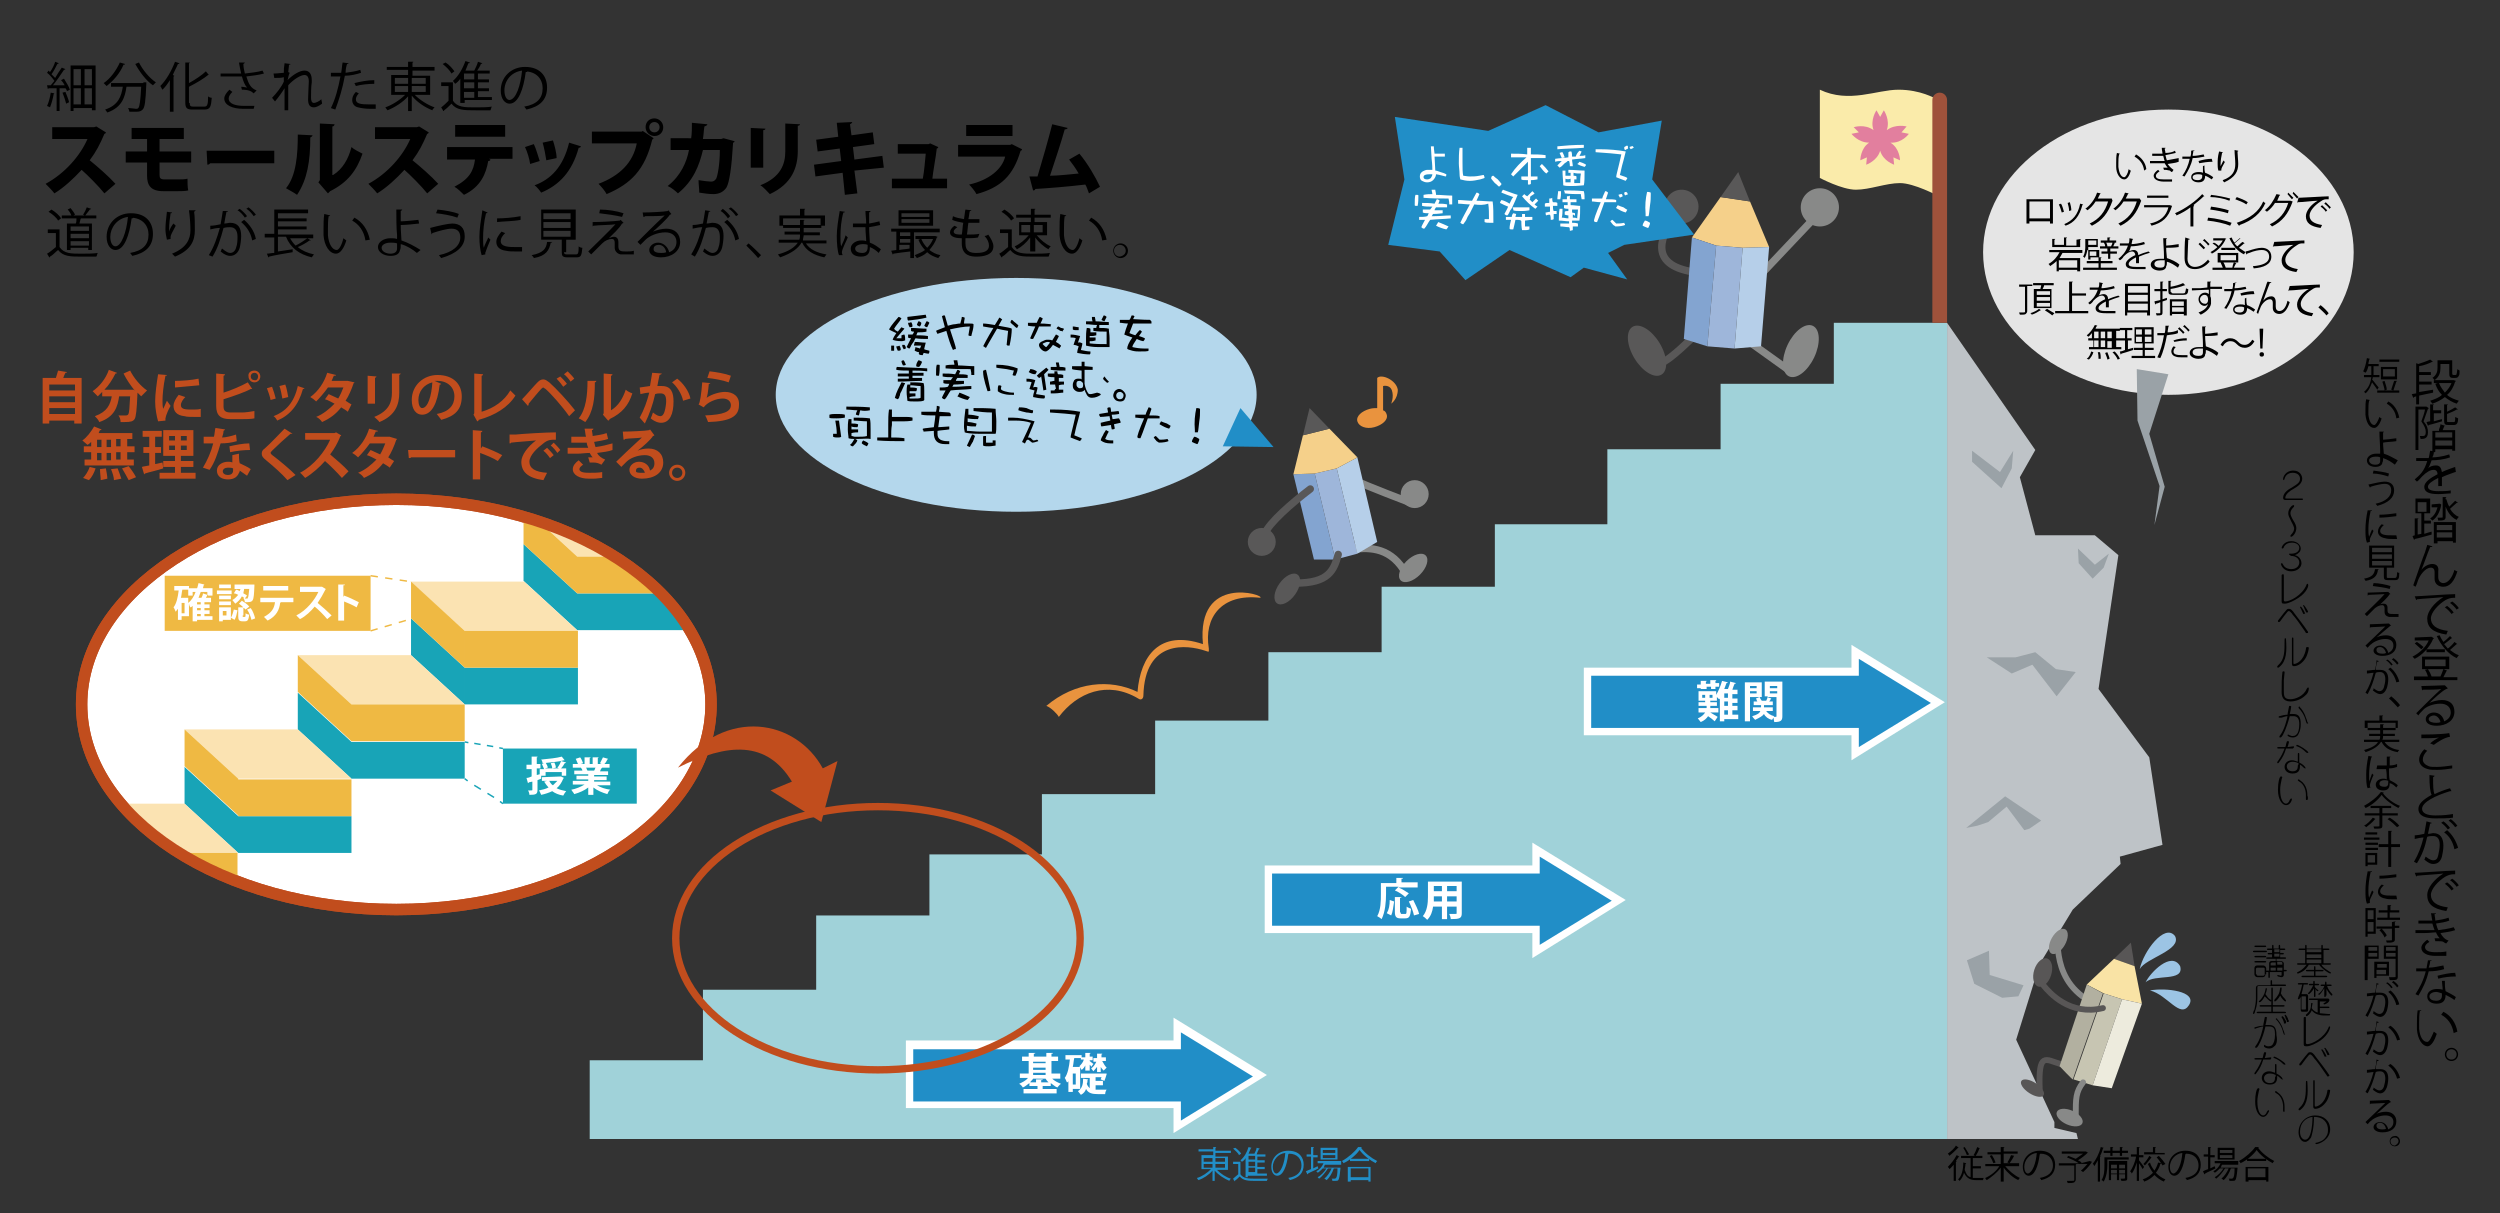 <svg xmlns="http://www.w3.org/2000/svg" xmlns:xlink="http://www.w3.org/1999/xlink" id="レイヤー_1" x="0" y="0" version="1.1" viewBox="0 0 340 165" xml:space="preserve"><rect x="0" y="0" width="340" height="165" fill="#333333" stroke="none"/><defs/><style>.st2,.st3{fill:none;stroke:#888988;stroke-width:.8;stroke-linecap:round;stroke-miterlimit:10}.st3{stroke:#585656}.st4{fill:#585656}.st10{fill:#888988}.st16{fill:#f5d08a}.st17{fill:#595858}.st18,.st19{fill:none;stroke:#595858;stroke-miterlimit:10}.st19{stroke:#888988}.st20{fill:#83a4d0}.st21{fill:#9eb6da}.st22{fill:#b6cfe9}.st24{fill:#218ec7}.st31{fill:none;stroke:#18a4b7;stroke-width:.2;stroke-miterlimit:10}</style><path fill="#bec3c7" d="M264.8 43.9l12 17.3-2.1 3.7 2.1 7.9h8.1l3.2 2.7-2.7 18.2 6.9 9.3 1.8 11.9-5.8 1.6.1 1-6.5 6.2-4.5 7.4-3.2 10.3 5.2 11.2v.8l3 .7.2.8h-17.8z"/><path fill="#a0d2d9" d="M249.4 43.9v8.3H234v8.9h-15.4v10.2h-15.3v8.5h-15.4v8.9h-15.4V98h-15.4v10h-15.4v8.2h-15.3v8.3H111v10.1H95.6v9.6H80.2v10.7h184.6v-111z"/><path d="M279.9 129.3c.2 1.8.8 4.3 3.3 6.2" class="st2"/><path d="M280.2 144.7c-2-.6-3-1.7-2.8 3.4" class="st3"/><path d="M289.8 128.2l-2.3 2.2 2.8 1z" class="st4"/><path fill="#f9e3a5" d="M287.5 130.4l-3.7 3.5 2.3 1.2 2.5.8 2.7.6-1-5.1z"/><path fill="#b2b0a0" d="M283.8 133.9l-3.7 11.1s1.8 1.9 1.8 1.8c0-.1 4.1-11.7 4.1-11.7l-2.2-1.2z"/><path fill="#c7c5b2" d="M286.1 135.1l-4.1 11.7 2.6.8 4-11.7z"/><path fill="#edebdd" d="M288.6 135.9l-4 11.7 2.6.4 4.1-11.5z"/><path fill="#9cc4e4" d="M291 131.8c.5-2.4 3.4-6.3 4.8-4.5 1 1.9-4 3-4.8 4.5zm.8 1.8c.6-1.3 3.5-4.3 4.7-2.2.6 2.2-3.5 1-4.7 2.2zm.6 1.1c2.1-.4 6.5.1 5.3 2-1.2 1.9-2.9-1.4-5.3-2z"/><path d="M277.9 134c.8 1 3.6 4.2 8.1 3.1" class="st3"/><path d="M283.3 147.2c-1 1.3-1 2.2-1 4.5" class="st2"/><ellipse cx="279.9" cy="128" class="st10" rx="1.9" ry="1" transform="rotate(-60 279.948 127.986)"/><ellipse cx="277.8" cy="132.3" class="st4" rx="2" ry="1.2" transform="rotate(-72.368 277.777 132.278)"/><ellipse cx="276.4" cy="148" class="st4" rx=".8" ry="1.8" transform="rotate(-57.255 276.396 147.976)"/><ellipse cx="281.5" cy="152" class="st10" rx="1" ry="1.9" transform="rotate(-66.039 281.477 152.02)"/><ellipse cx="294.9" cy="34.3" fill="#e5e5e5" rx="25.2" ry="19.4"/><path fill="#9aa2a7" d="M272 64.2l1.8-2.9-.2 2.4-1.4 2.7-4-3.6v-1.5l3.8 2.9zm10.6 10.4l.1 2 1.9 2.1 1.5-1.5.7-1.9-1.9 1.5-2.3-2.2zm-12.4 14.8l3.4 2.2 2.8-1.2 3.3 4.3 2.6-3.3-2.7-.4-2.8-2.3-2.7.7h-3.9zm2.5 18.9l-5.3 4.3 1.5-.3 1.5-.5 2.5-2.1 2.4 3.2.7-.2 1.6-1.1-4.9-3.3zm-2.2 21l-3 1.3 1 3.2 3.8 1.9 2.2-.2.7-1.5-4.6-1.4-.1-3.3zm20.2-72.1l3 8.9-.7 5.3 1.4-5.2-2.1-7.2 2.6-8.1-4.3-.7.1 7z"/><path fill="#faebaa" d="M247.5 12.2c4 1.9 7.7 0 10.7 0 3 0 5 1.2 5 1.2l.3 13.2s-3.2-1.7-5.1-1.7-4.1.9-6 .9-4.9-1.6-4.9-1.6v-12z"/><path fill="#e27f9e" d="M259.6 18.2l-1-.2.7-.8s-1.5-.4-2.7.5c.5-1.4-.4-2.7-.4-2.7l-.5.9-.5-.9s-.9 1.3-.4 2.7c-1.2-.9-2.7-.4-2.7-.4l.7.7-1 .2s.9 1.2 2.4 1.2c-1.2.8-1.2 2.4-1.2 2.4l.9-.4-.1 1s1.5-.5 1.9-1.9c.4 1.4 1.9 1.9 1.9 1.9l-.1-1 .9.4s0-1.6-1.3-2.4c1.6.1 2.5-1.2 2.5-1.2z"/><path fill="#9f523b" d="M264.8 13.6c0-.5-.4-1-1-1-.5 0-1 .4-1 1v30.3h2V13.6z"/><path d="M238 27.4l-4-.6-3.9 5.5 3.3 1.1 3.6.3 3.6-.1z" class="st16"/><path d="M236.4 23.4l-2.4 3.4 4 .6z" class="st17"/><path d="M227.9 29.2c-1.8 2.5-4.1 6.8 2.5 7.8" class="st18"/><path d="M246.7 29.7l-7 7.4" class="st19"/><path d="M226 49.3c1.1-.3 4.4-3.6 4.4-3.6" class="st18"/><path d="M238.2 46.7l5.3 3.8" class="st19"/><path d="M230.1 32.3L229 46.1l3.2 1 1.2-13.7z" class="st20"/><path d="M237 33.7l-3.6-.3-1.2 13.7 3.7.3z" class="st21"/><path d="M240.6 33.6l-3.6.1-1.1 13.7 3.6-.3z" class="st22"/><circle cx="247.5" cy="28.2" r="2.6" class="st10"/><circle cx="228.7" cy="28.1" r="2.3" class="st17"/><ellipse cx="224" cy="47.7" class="st17" rx="2" ry="3.8" transform="rotate(-31.156 223.993 47.707)"/><ellipse cx="244.9" cy="47.7" class="st10" rx="3.8" ry="2" transform="rotate(-64.634 244.95 47.707)"/><ellipse cx="138.2" cy="53.7" fill="#b4d7ec" rx="32.7" ry="15.9"/><path d="M288.3 20.9l-.1.1c-.1.4-.1.8-.1 1.2v.5c.1.9.4 1.4.8 1.4.2 0 .5-.5.6-1.1.1.1.2.2.3.2-.2.7-.5 1.2-.9 1.2-.6 0-1.1-.8-1.1-1.7v-.6c0-.4 0-.9.1-1.3l.4.1zm3.3 2.3c-.1-.9-.6-1.5-1.3-1.9l.2-.3c.7.4 1.3 1.1 1.4 2l-.3.2zm4.7-1.2c-.5.2-1 .2-1.5.3.2.3.5.6.8.8l-.2.3c-.1 0-.2-.1-.3-.2-.1 0-.4-.1-.6-.1h-.2l-.1-.3h.6c-.1-.1-.3-.4-.4-.6h-2v-.3h2c-.1-.2-.1-.4-.2-.7h-1.5v-.3h1.4c0-.2-.1-.5-.1-.8h.5c0 .1 0 .1-.1.1 0 .2.1.4.1.6.5 0 1-.1 1.3-.3l.1.3c-.4.1-.9.2-1.4.3.1.3.1.5.2.7.5-.1 1.1-.2 1.6-.3v.5zm-.9 2.7h-1.1c-.8 0-1.4-.3-1.4-.8 0-.3.3-.6.6-.8l.2.2c-.3.2-.5.4-.5.6 0 .4.4.5 1.1.5h1.1v.3zm3.1-4.3s-.1.1-.2.1c0 .2-.1.5-.1.7.5 0 1-.1 1.5-.2l.1.3c-.5.1-1 .2-1.6.2-.2 1-.6 1.7-1.1 2.5l-.3-.1c.5-.7.8-1.4 1-2.3h-1v-.3h1.1c.1-.3.1-.5.1-.8l.5-.1zm1.3 2.1c0 .4 0 .7.1 1 .3.1.7.3 1.1.6l-.2.3c-.3-.2-.6-.4-.9-.5 0 .5-.2.9-.9.9-.6 0-1-.3-1-.7 0-.5.5-.7 1-.7.2 0 .4 0 .6.1v-.9l.2-.1zm-.3 1.3c-.2-.1-.4-.1-.6-.1-.3 0-.7.1-.7.4 0 .3.3.4.7.4.4 0 .6-.2.6-.5v-.2zm1.4-1.8c-.6 0-1.3.1-1.8.2l-.1-.3c.6-.2 1.3-.3 1.8-.3l.1.4zm.8 1.2c-.1-.3-.1-.7-.1-.9 0-.5 0-1 .2-1.7l.5.1c0 .1-.1.1-.1.1-.1.4-.2 1.1-.2 1.5v.3l.4-.8c0 .1.1.2.2.2-.4.7-.5.9-.5 1.1v.1h-.4zm2.7-2.7c0 .1 0 .1-.1.1 0 .4.1 1.2.1 1.7 0 1-.4 1.8-1.9 2.5-.1-.1-.2-.2-.2-.3 1.4-.5 1.7-1.3 1.7-2.2 0-.6-.1-1.3-.1-1.9l.5.1zm-25.2 6.6v3.3h-.4v-.3H276v.3h-.4v-3.3h3.6zm-.4 2.6v-2.3H276v2.3h2.8zm1.5-2c.2.3.3.8.4 1.1l-.3.1c-.1-.3-.2-.7-.4-1.1l.3-.1zm3 .1l-.1.1c-.4 1.5-1.1 2.4-2.3 2.8 0-.1-.1-.2-.2-.2 1.2-.5 1.9-1.3 2.2-2.8l.4.1zm-1.8-.3c.1.3.2.8.2 1.1l-.3.1c0-.3-.1-.8-.2-1.1l.3-.1zm5.8-.2c0 .1-.1.1 0 0-.6 1.7-1.4 2.7-2.8 3.4l-.3-.3c1.3-.6 2.1-1.6 2.5-3H285c-.3.5-.7.9-1.1 1.2-.1-.1-.2-.2-.3-.2.7-.5 1.3-1.3 1.6-2.2l.5.1-.1.1-.3.6h1.9l.1.3zm3.9 0c0 .1-.1.1 0 0-.6 1.7-1.4 2.7-2.8 3.4l-.3-.3c1.3-.6 2.1-1.6 2.5-3h-1.8c-.3.5-.7.9-1.1 1.2-.1-.1-.2-.2-.3-.2.7-.5 1.3-1.3 1.6-2.2l.5.1-.1.1-.3.6h1.9l.2.3zm4.2.7s-.1.1 0 0c-.5 1.6-1.3 2.3-2.8 2.7 0-.1-.1-.2-.2-.3 1.4-.3 2.2-1 2.5-2.2h-3.3v-.3h3.5l.3.1zm-.5-1.1H292v-.3h2.9v.3zm4.9-.2s-.1 0 0 0h-.1c-.4.4-.9.8-1.4 1.2 0 0 .1 0 .1.1l-.1.1v2.7h-.4v-2.6c-.5.4-1.2.8-1.9 1.1 0-.1-.1-.2-.2-.3 1.4-.6 2.9-1.7 3.7-2.6l.3.3zm.5 2.9c1.1.1 2.4.4 3.2.7l-.2.4c-.7-.3-2-.6-3.1-.7l.1-.4zm.4-1.5c.8.1 1.8.3 2.4.5l-.1.4c-.6-.2-1.6-.4-2.4-.5l.1-.4zm0-1.6c.9.1 1.9.3 2.6.5l-.1.3c-.7-.3-1.8-.5-2.6-.5l.1-.3zm3.5.3c.5.2 1.1.4 1.5.7l-.2.3c-.4-.3-1-.5-1.5-.7l.2-.3zm0 3.5c1.8-.6 3-1.5 3.6-2.9.1.1.2.2.3.2-.6 1.4-1.8 2.4-3.5 3 0 0 0 .1-.1.1l-.3-.4zm7.6-2.9c-.6 1.7-1.4 2.7-2.8 3.4l-.3-.3c1.3-.6 2.1-1.6 2.5-2.9h-1.8c-.3.5-.7.9-1.1 1.2-.1-.1-.2-.2-.3-.2.7-.5 1.2-1.3 1.6-2.2l.5.1c0 .1-.1.1-.1.1-.1.2-.2.5-.3.7h1.8l.3.1zm-.6-1.2l.7.7-.2.2c-.2-.2-.4-.5-.6-.7l.1-.2zm.7-.1l.7.7-.2.2c-.2-.2-.4-.5-.6-.7l.1-.2zm.7.8c.4 0 3.5-.2 4.1-.2v.4h-.2c-.3 0-.5 0-.9.3-.8.5-1.5 1.3-1.5 1.9 0 .7.5 1.1 1.7 1.3l-.2.4c-1.4-.2-2-.7-2-1.6 0-.7.7-1.6 1.6-2.1-.6 0-2 .2-2.7.2l-.1.1.2-.7zm3.2 1l.7.7-.2.2c-.1-.2-.4-.5-.7-.7l.2-.2zm.5-.4l.7.7-.2.2c-.1-.2-.4-.5-.7-.7l.2-.2zm-33.1 6.9h-2.7c-.1.2-.3.5-.4.7h2.8v1.8h-.4v-.2H280v.2h-.3v-1.4c-.3.3-.6.5-.9.7 0-.1-.1-.2-.2-.3.7-.4 1.2-1 1.5-1.6h-1.4V34h4.5v.4zm-.2-1.9s0 .1-.1.1v1h-3.8v-1.1h.4s0 .1-.1.1v.7h1.3v-1h.4s0 .1-.1.1v1h1.4v-.8l.6-.1zm-.5 3.9v-1H280v1h2.5zm1.4-2.4c-.1.4-.2.8-.4 1.1 0-.1-.2-.2-.2-.2.3-.5.3-1.1.3-1.5v-.9h1.7v1.1H284v.4h1.5v1h-1.2v.3h-.3V34zm1.9 2.4h2.1v.3h-4.6v-.3h2.1v-.6h-1.6v-.3h1.6V35h.4s0 .1-.1.1v.4h1.6v.3h-1.6v.6zm-.8-3.7h-1v.6h1.1v-.6zm.1 1.5h-.9v.6h.9v-.6zm1.5 0v-.4h-1v-.3h.7c0-.2-.1-.4-.2-.5l.3-.1c.1.2.2.4.2.6h-.1.7-.1c.1-.2.2-.4.2-.6l.4.1h-.1c0 .1-.1.3-.2.5h.7v.3H287v.4h.9v.3h-.9v.7h-.3v-.7h-.9v-.3h.8zm1.2-1.5v.3h-2.1v-.3h.9v-.4h.4s0 .1-.1.1v.3h.9zm4.6 1.7c-.1 0-.1 0 0 0h-.1c-.4.1-.9.3-1.4.5v.9h-.4V35c-.6.3-1 .6-1 .9 0 .3.3.4 1 .4h1.3v.3h-1.3c-1 0-1.4-.2-1.4-.7 0-.4.6-.9 1.3-1.2 0-.3-.2-.5-.4-.5-.4 0-.7.2-1.2.7-.1.2-.3.4-.5.5l-.2-.2c.5-.4 1-.9 1.3-1.8h-1.1v-.3h1.2c.1-.2.1-.4.1-.7l.5.1s0 .1-.1.1c0 .2-.1.4-.1.6.3 0 1.1-.1 1.7-.3l.1.3c-.6.2-1.4.3-1.9.3-.1.4-.2.7-.4.8.2-.2.6-.3.8-.3.3 0 .6.2.6.7.4-.2 1-.4 1.4-.5l.2.2zm3.8 2c-.4-.3-1-.7-1.5-.8 0 .2 0 .5-.1.6 0 .4-.4.6-.9.6-.6 0-1.2-.3-1.2-.8s.5-.8 1.2-.8h.6v-.4c0-.7-.1-1.7-.1-2.4h.5s0 .1-.1.1v.9c.3 0 1.1-.1 1.7-.2v.4c-.6.1-1.3.1-1.7.1 0 .3 0 .4.1 1.4.6.2 1.3.5 1.7.9l-.2.4zm-2.4-1c-.5 0-.8.2-.8.5 0 .4.4.5.8.5s.6-.1.6-.5v-.5h-.6zm4-2.9c0 .1-.1.1-.2.1 0 .6-.1 1.9-.1 2.6 0 .7.4 1.1 1 1.1s1.2-.3 1.8-1c0 .1.2.2.2.3-.6.7-1.3 1-2 1-.9 0-1.4-.5-1.4-1.5 0-.6 0-2.2.1-2.8l.6.2zm1.4.5l.7.7-.2.2-.7-.7.2-.2zm.6-.5l.7.7-.2.2c-.1-.2-.4-.5-.7-.7l.2-.2zm2.8-.1l.2.1h-.1c-.4.9-1.1 1.6-1.9 2 0-.1-.1-.2-.2-.2.6-.3 1.3-.9 1.7-1.6H301v-.3h1.6zm1.2 3.3l.4.1h-.1l-.3.6h1.5v.3h-4.4v-.3h1.4c-.1-.2-.2-.5-.3-.7l.3-.1c.2.2.3.5.4.8h-.1 1c0-.1.1-.5.2-.7h-2.2v-1.3h2.8v1.3h-.6zm-2.7-2.7c.3.1.6.4.7.5l-.2.2c-.1-.2-.4-.4-.7-.6l.2-.1zm.9 1.7v.7h2.1v-.7H302zm.1-.7v-.3h1.9v.3h-1.9zm2.6-1.5h-.1c-.2.2-.5.4-.7.6.1.1.2.3.4.4.2-.2.5-.5.7-.6l.3.2h-.1c-.2.2-.5.4-.7.6l.9.6c-.1.1-.2.2-.2.3-.9-.4-1.6-1.3-2-2.2l.3-.1c.1.2.2.5.4.7.2-.2.5-.4.7-.6l.1.1zm.7 1.7c.1 0 .3-.1.4-.1.6-.2 1.3-.4 1.8-.4.7 0 1.3.4 1.3 1.2 0 1.1-1.1 1.5-2.4 1.6 0-.1-.1-.2-.1-.3 1.2-.1 2.2-.4 2.2-1.3 0-.6-.4-.9-1-.9-.4 0-1 .1-1.7.4-.1 0-.2.1-.3.1 0 0 0 .1-.1.1l-.1-.4zm3.9-1.3c.4 0 3.5-.2 4.1-.2v.4h-.2c-.3 0-.5 0-.9.3-.8.5-1.5 1.3-1.5 1.9 0 .7.5 1.1 1.7 1.3l-.2.4c-1.4-.2-2-.7-2-1.6 0-.7.7-1.6 1.6-2.1-.5 0-2 .2-2.7.2l-.1.1.2-.7zm-32.9 6h-.7v3.4c0 .2-.1.3-.2.4-.1.1-.4.1-.8.1 0-.1-.1-.2-.1-.3h.4c.3 0 .4 0 .4-.1V39h-.8v-.3h1.8v.2zm1.2 3.3h-.1c-.3.2-.8.5-1.2.6 0-.1-.1-.2-.2-.2.4-.1 1-.4 1.2-.6l.3.2zm-.9-2.9h.8c0-.2.1-.3.1-.5h-1.1v-.3h2.8v.3H278c0 .1-.1.3-.2.5h1.2v2.6h-2.4v-2.6zm2.1.8v-.5H277v.5h1.8zm0 .8v-.5H277v.5h1.8zm0 .8v-.5H277v.5h1.8zm.3 1.2c-.2-.2-.7-.5-1-.7l.3-.2c.3.2.8.5 1 .6l-.3.3zm2.6-.6h2.3v.3h-4.5v-.3h1.9v-4h.5s0 .1-.1.1v1.5h1.9v.3h-1.9v2.1zm6.6-1.9h-.1c-.4.1-.9.3-1.4.5v.9h-.4V41c-.6.3-1 .6-1 .9 0 .3.3.4 1 .4h1.3v.3h-1.3c-1 0-1.4-.2-1.4-.7 0-.4.6-.9 1.3-1.2 0-.3-.2-.5-.4-.5-.4 0-.7.2-1.2.7-.1.2-.3.4-.5.5l-.2-.2c.5-.4 1-.9 1.3-1.8h-1.1v-.3h1.2c.1-.2.1-.4.1-.7l.5.1s0 .1-.1.1c0 .2-.1.4-.1.6.3 0 1.1-.1 1.7-.3l.1.3c-.6.2-1.4.3-1.9.3-.1.4-.2.7-.4.8.2-.2.6-.3.8-.3.3 0 .6.2.6.7.4-.2 1-.4 1.4-.5l.2.2zm.7-1.8h3.4v4.3h-.4v-.4h-2.7v.4h-.3v-4.3zm3.1.3h-2.7v.9h2.7v-.9zm0 1.2h-2.7v.9h2.7v-.9zm-2.7 2.1h2.7v-.9h-2.7v.9zm5.3-1.7v.3l-.6.2v1.5c0 .4-.2.4-.8.4 0-.1-.1-.2-.1-.3h.5c.1 0 .1 0 .1-.1v-1.4c-.2.1-.5.2-.6.2 0 0 0 .1-.1.1l-.1-.4c.2-.1.5-.1.8-.2v-1.2h-.8v-.3h.8v-1h.4s0 .1-.1.1v.9h.6v.3h-.6v1.1l.6-.2zm.6-.8c0 .2.1.2.4.2h1.2c.3 0 .3-.1.4-.7.1.1.2.1.3.1 0 .7-.2.8-.7.8h-1.3c-.6 0-.7-.1-.7-.5v-1.4h.4s0 .1-.1.1v.7c.6-.1 1.3-.3 1.7-.5l.3.3h-.1c-.5.2-1.2.4-1.9.5v.4zm-.2 3.2v-2.2h2.3v2.2h-.4v-.2h-1.6v.2h-.3zM297 41h-1.6v.6h1.6V41zm-1.6 1.4h1.6v-.6h-1.6v.6zm4.8-3.3v-.8h.5s0 .1-.1.1v.6h1.6v.3h-1.6v1c.1.2.1.3.1.5v.5c-.1.6-.6 1.1-1.4 1.5l-.3-.3c.8-.3 1.2-.7 1.3-1.2-.1.2-.3.3-.5.3-.4 0-.8-.4-.8-.9s.4-.9.9-.9c.2 0 .4.1.5.2v-.6c-.5 0-2.1.1-2.3.1v-.3h1.1l1-.1zm.1 1.7c0-.2 0-.7-.5-.7-.3 0-.6.3-.6.6s.3.6.6.6c.3.1.5-.2.5-.5zm3.9-2.4s-.1.1-.2.1c0 .2-.1.5-.1.7.5 0 1-.1 1.5-.2l.1.3c-.5.1-1 .2-1.6.2-.2 1-.6 1.7-1.1 2.5l-.3-.1c.5-.7.8-1.4 1-2.3h-1v-.3h1.1c.1-.3.1-.5.1-.8l.5-.1zm1.3 2.1c0 .4 0 .7.1 1 .3.1.7.3 1.1.6l-.2.3c-.3-.2-.6-.4-.9-.5 0 .5-.2.9-.9.9-.6 0-1-.3-1-.7 0-.5.5-.7 1-.7.2 0 .4 0 .6.1v-.9l.2-.1zm-.3 1.3c-.2-.1-.4-.1-.6-.1-.3 0-.7.1-.7.4 0 .3.3.4.7.4.4 0 .6-.2.6-.5v-.2zm1.4-1.8c-.6 0-1.3.1-1.8.2l-.1-.3c.6-.2 1.3-.3 1.8-.3l.1.4zm.3 2.5c.4-1.1 1-2.8 1.2-3.4.1-.3.2-.7.3-.8l.5.1c0 .1-.1.1-.2.1-.3.7-.7 1.9-.9 2.4.3-.4.7-.6 1.1-.6.4 0 .6.3.6.8v.6c0 .4.2.6.5.6.5 0 .9-.5 1.1-1.4.1.1.2.1.3.2-.3 1-.8 1.6-1.4 1.6-.5 0-.9-.3-.9-.8v-.7c0-.3-.1-.5-.4-.5-.6 0-1.2.8-1.3 1.2-.1.2-.2.5-.3.8l-.2-.2zm4.5-3.6c.4 0 3.5-.2 4.1-.2v.4h-.2c-.3 0-.5 0-.9.3-.8.5-1.5 1.3-1.5 1.9 0 .7.5 1.1 1.7 1.3l-.2.4c-1.4-.2-2-.7-2-1.6 0-.7.7-1.6 1.6-2.1-.5 0-2 .2-2.7.2l-.1.1.2-.7zm4.2 2.6c.4.3.9.8 1.1 1.1l-.3.3c-.2-.3-.8-.8-1.1-1.1l.3-.3zM284.5 46v-.7c-.2.2-.3.4-.5.5l-.2-.2c.4-.3.8-.8 1.1-1.4l.4.1h-.1c-.1.1-.2.3-.2.4h3.3v.3h-.5v1h.7v.3h-.7v.9h.7v.3h-4.4v-.3h.6v-.9h-.7V46h.5zm.2 1.9c-.1.4-.4.8-.6 1l-.3-.1c.3-.2.5-.6.6-1l.3.1zm.1-2.8v.9h.6v-.9h-.6zm0 1.2v.9h.6v-.9h-.6zm.6 2.5c0-.2 0-.6-.1-.9h.3c.1.3.1.7.1.9h-.3zm.9-3.7h-.6v.9h.6v-.9zm0 1.2h-.6v.9h.6v-.9zm.3 2.6c0-.2-.2-.6-.3-.9l.3-.1c.1.3.3.7.3.9l-.3.1zm.6-2.9v-.9h-.6v.9h.6zm0 1.3v-.9h-.6v.9h.6zm.8 1.6c-.1-.3-.4-.7-.7-1l.3-.1c.3.3.6.7.7 1l-.3.1zm1.4-2.6v1.2l.7-.2v.3c-.6.2-1.2.4-1.6.5 0 0 0 .1-.1.1l-.1-.4c.2 0 .5-.1.7-.2v-1.3h-.6V46h.6v-1.1h-.7v-.3h1.7v.3h-.7V46h.6v.3h-.5zm2.3 2.1h1.4v.3h-3.2v-.3h1.5v-.8h-1.2v-.3h1.2v-.6h-1.1v-2.2h2.6v2.2h-1.2v.6h1.2v.3h-1.2v.8zm-1.2-3.6v.7h.8v-.7h-.8zm0 1.7h.8v-.7h-.8v.7zm2.1-1v-.7h-.9v.7h.9zm0 1v-.7h-.9v.7h.9zm3.6-1.2c-.4.2-1 .2-1.5.3-.2 1.1-.5 2.3-.9 3.1l-.4-.1c.4-.8.7-1.8.9-3h-.9v-.3h1c.1-.3.1-.7.1-1h.5c0 .1-.1.1-.1.1 0 .2-.1.5-.1.8.5 0 1-.1 1.4-.3v.4zm1.3 3.3h-.6c-.4 0-.8 0-1-.1-.4-.1-.6-.4-.6-.7 0-.2.1-.5.3-.7l.3.1c-.2.2-.3.4-.3.6 0 .4.4.5 1.2.5h.7v.3zm-1.9-2.3c.5-.2 1.2-.3 1.8-.3v.3c-.6 0-1.2.1-1.7.2l-.1-.2zm.8-1.8l.7.7-.2.2c-.1-.2-.5-.5-.7-.7l.2-.2zm.7-.3l.7.7-.2.2c-.1-.2-.4-.5-.7-.7l.2-.2zm4.4 4.2c-.4-.3-1-.7-1.5-.8 0 .2 0 .5-.1.6 0 .4-.4.6-.9.6-.6 0-1.2-.3-1.2-.8s.5-.8 1.2-.8h.6v-.4c0-.7-.1-1.7-.1-2.4h.5s0 .1-.1.1v.9c.3 0 1.1-.1 1.7-.2v.4c-.6.1-1.3.1-1.7.1 0 .3 0 .4.1 1.4.6.2 1.3.5 1.7.9l-.2.4zm-2.5-1c-.5 0-.8.2-.8.5 0 .4.4.5.8.5s.6-.1.6-.5v-.5h-.6zm7.6-1c-.3.6-.8.9-1.3.9s-.8-.2-1.1-.5c-.3-.3-.5-.4-.9-.4s-.8.3-1 .7l-.3-.2c.3-.6.8-.9 1.3-.9s.8.2 1.1.5c.3.3.5.4.9.4s.8-.3 1-.7l.3.2zm.7 1.8c0-.2.1-.3.3-.3.2 0 .3.1.3.3 0 .2-.1.3-.3.3-.2 0-.3-.1-.3-.3zm.1-.8l-.1-2.7h.5l-.1 2.7h-.3zM8.8 11.6c-.1-.2-.3-.5-.5-.7l.4-.2c.3.5.7 1.1.8 1.5l-.4.2c0-.1-.1-.3-.2-.4h-.8v3.1h-.4V12H6.6c0 .1-.1.1-.1.1l-.1-.5h.5c.2-.2.3-.4.5-.6-.2-.3-.6-.8-1-1.1l.2-.3.2.2c.3-.4.6-1 .7-1.4l.5.2s-.1.1-.2.1c-.2.4-.5 1-.8 1.4l.5.5c.3-.5.6-1 .9-1.4l.5.2s-.1.1-.2.1c-.4.6-1 1.5-1.5 2.1h1.6zm-1.4 1.1l-.1.1c-.1.6-.3 1.3-.5 1.8-.1-.1-.3-.1-.4-.2.2-.4.4-1.1.5-1.8l.5.1zM9 14.1c-.1-.4-.3-1-.5-1.5l.4-.1c.2.5.4 1 .5 1.4l-.4.2zm.6-5.2H13V15h-.5v-.3H10v.4h-.4V8.9zm1.4.5h-1v2.2h1V9.4zM10 12v2.2h1V12h-1zm2.5-.4V9.4h-1v2.2h1zm-1 2.6h1V12h-1v2.2zM17 8.7c0 .1-.1.1-.2.1-.5 1.2-1.4 2.2-2.3 2.9l-.4-.4c.9-.6 1.7-1.7 2.2-2.8l.7.2zm2.5 2.5h.4v.2c-.1 2.4-.2 3.2-.5 3.5-.2.2-.4.3-.9.3h-.9c0-.1-.1-.4-.2-.5.5 0 1 .1 1.1.1.2 0 .2 0 .3-.1.2-.2.3-1 .4-2.9h-2c-.2 1.4-.6 2.8-2.6 3.5-.1-.1-.2-.3-.3-.4 1.8-.6 2.2-1.8 2.4-3.1h-1.6v-.5h4.4zm-.6-2.7c.5 1 1.4 2.1 2.3 2.7l-.4.4c-.9-.6-1.8-1.8-2.4-2.9l.5-.2zm4.2 6.6v-4.2c-.3.5-.6.9-1 1.3-.1-.1-.2-.4-.3-.5.8-.8 1.5-2 2-3.3l.6.2c0 .1-.1.1-.2.1-.2.5-.5 1-.7 1.5l.2.1c0 .1-.1.1-.1.1v4.8h-.5zm2.7-1.1c0 .4.1.5.5.5h1.5c.4 0 .5-.3.5-1.4.1.1.3.2.5.2-.1 1.2-.2 1.6-1 1.6h-1.6c-.8 0-1-.2-1-1V8.5h.6c0 .1 0 .1-.1.1v2.7c.9-.5 1.8-1.1 2.3-1.6l.4.5h-.1c-.6.5-1.6 1.1-2.6 1.6V14zm10.1-4c-.7.2-1.6.3-2.4.4.3 1 .6 1.6 1.4 1.9l-.4.4c-.3-.3-.7-.5-1.6-.5l-.1-.4c.4 0 .6.1.8.1-.3-.3-.5-.8-.7-1.5H30V10h2.8c-.1-.4-.2-.9-.3-1.5h.8c0 .1-.1.1-.2.2 0 .4.1.9.2 1.3.8-.1 1.8-.2 2.4-.4l.2.4zm-1.4 4.8h-1.4c-1.5 0-2.6-.5-2.6-1.4 0-.4.3-.8.7-1.2l.4.3c-.3.3-.5.6-.5.9 0 .7.9 1 2.1 1h1.4l-.1.4zm2.7-4.8c.6 0 1.1-.1 1.4-.1 0-.4 0-.7.1-1.3l.8.1c0 .1-.1.1-.2.1 0 .3-.1.8-.1 1l.2.1c-.2.4-.2.8-.3 1 .8-.8 1.7-1.3 2.3-1.3.7 0 1 .5 1 1.3v.3c-.1.6-.1 1.6-.1 2.1 0 .4.1.7.4.7.2 0 .7-.2 1-.5 0 .1.1.4.1.6-.4.3-.8.5-1.1.5-.6 0-.8-.4-.8-1.1 0-.4.1-2.4.1-2.4 0-.6-.2-.9-.6-.9-.5 0-1.5.6-2.2 1.4V15h-.5v-3c-.3.5-.8 1.2-1.3 1.8l-.4-.5c.6-.6 1.3-1.5 1.6-2.2v-.6c-.3.1-.8.1-1.3.1l-.1-.6zm11.9-.1c-.6.2-1.4.4-2.2.4-.3 1.7-.8 3.3-1.3 4.6l-.6-.2c.6-1.2 1-2.7 1.3-4.3H45v-.5h1.4c.1-.5.1-1 .2-1.4l.8.1c0 .1-.1.1-.2.1-.1.3-.2.7-.2 1.2.7-.1 1.4-.2 2-.4l.1.4zm2 4.9h-.7c-.7 0-1.3-.1-1.7-.2-.5-.1-.8-.5-.8-1 0-.3.1-.7.5-1.1l.4.2c-.3.3-.4.6-.4.8 0 .6.6.7 1.9.7h.8v.6zm-2.9-3.5c.8-.2 1.8-.4 2.7-.4v.5c-.8 0-1.8.1-2.5.3l-.2-.4zm10.2 1.6h-2c.7.7 1.8 1.4 2.7 1.7-.1.1-.3.3-.3.4-1-.4-2.1-1.1-2.8-2v2.1h-.5v-2c-.7.8-1.8 1.5-2.8 1.9-.1-.1-.2-.3-.3-.4.9-.3 2-1 2.7-1.7h-1.9v-2.7h2.3v-.7h-2.9v-.4h2.9v-.7h.7c0 .1 0 .1-.1.1v.6h3v.5h-3v.7h2.4v2.6zm-4.7-2.3v.8h1.8v-.8h-1.8zm0 1.1v.8h1.8v-.8h-1.8zm4.2-1.1H56v.8h1.9v-.8zm0 1.9v-.8H56v.8h1.9zm3.7-1.2v2.4c.6.9 1.6.9 3 .9.8 0 1.7 0 2.3-.1-.1.1-.1.3-.2.5h-2c-1.6 0-2.6 0-3.3-.9-.3.3-.7.7-1 .9 0 .1 0 .1-.1.1l-.3-.5c.3-.2.7-.6 1-.9v-2h-1v-.5h1.6zm-1-2.8c.5.3 1 .9 1.2 1.2l-.4.3c-.2-.4-.7-.9-1.2-1.3l.4-.2zm2 5.6v-3.4c-.2.3-.4.5-.7.7-.1-.1-.2-.3-.3-.4.7-.6 1.3-1.6 1.7-2.7l.6.2c0 .1-.1.1-.2.1-.1.3-.3.7-.4 1h1.2c.2-.4.4-.8.5-1.2l.6.2s-.1.1-.2.1c-.1.3-.3.6-.5.9h1.7v.4H65v.8h1.5v.4H65v.8h1.5v.4H65v.8h1.9v.4h-3.7v.4h-.6zm1.9-3.3V10h-1.4v.8h1.4zm0 1.2v-.8h-1.4v.8h1.4zm0 1.3v-.8h-1.4v.8h1.4zm7.2-3.6c0 .1-.1.1-.2.1-.3 2.3-1 4.3-2.2 4.3-.6 0-1.2-.6-1.2-1.8 0-1.8 1.4-3.2 3.3-3.2 2.1 0 3 1.3 3 2.8 0 1.7-1 2.6-2.8 3-.1-.1-.2-.3-.3-.4 1.7-.3 2.5-1.1 2.5-2.5 0-1.2-.8-2.3-2.5-2.3h-.2.6zm-.7-.1c-1.5.2-2.4 1.4-2.4 2.7 0 .8.3 1.3.7 1.3.9-.1 1.5-2 1.7-4zM14.4 18c0 .1-.1.2-.2.2-.6 1.4-1.1 2.4-2 3.6 1 .8 2.6 2.2 3.5 3.2l-1.5 1.3c-.8-1-2.3-2.5-3.1-3.2-1.1 1.2-2.4 2.4-3.7 3.2-.3-.4-.9-1-1.2-1.3 2.6-1.4 4.7-3.8 5.7-6.1H7.1v-1.6h5.7l.3-.1 1.3.8zm7.3 4.1v1.7c0 .4.1.6.7.6h1.8c.4 0 1 0 1.3-.1 0 .4 0 1.2.1 1.6-.4.1-1 .1-1.4.1h-2c-1.7 0-2.2-.8-2.2-2.1v-1.8h-2.9v-1.5H20v-1.7h-2.1v-1.5H25v1.5h-3.3v1.7H26v1.5h-4.3zm6.4-1.6h9.2v1.7h-8.7c-.1.1-.2.2-.4.2l-.1-1.9zm14.4-2.1c0 .1-.1.2-.3.3 0 3.2-.4 5.7-1.8 7.8-.4-.3-1-.6-1.5-.9 1.4-1.7 1.6-4.6 1.6-7.3l2 .1zm2.8 5.4c1.3-.8 2.1-2.2 2.5-3.8.3.3 1.1.7 1.5.9-.8 2.3-2 3.9-4.4 5.1l-.3.3-1.3-1.5.2-.3v-7.7l2 .1c0 .1-.1.3-.3.3v6.6zm13-5.8c0 .1-.1.2-.2.2-.6 1.4-1.1 2.4-2 3.6 1 .8 2.6 2.2 3.5 3.2l-1.5 1.3c-.8-1-2.3-2.5-3.1-3.2-1.1 1.2-2.4 2.4-3.7 3.2-.3-.4-.9-1-1.2-1.3 2.6-1.4 4.7-3.8 5.7-6.1H51v-1.6h5.7l.3-.1 1.3.8zm11.5 3.6h-3.3l.2.1c0 .1-.1.2-.3.2-.3 1.7-1 3.5-3.3 4.6-.3-.3-.9-.9-1.3-1.1 2.1-1.1 2.6-2.2 2.8-3.7h-3.8V20h8.9v1.6zm-1.1-3h-6.8V17h6.8v1.6zm3.9 1c.3.6.6 1.7.8 2.3l-1.3.4c-.1-.7-.4-1.7-.7-2.3l1.2-.4zm6.4.3c0 .1-.1.2-.3.2-.9 3.3-2.7 5.1-5.1 6.1-.2-.3-.6-.8-.9-1 2.2-.8 3.9-2.5 4.7-5.8l1.6.5zm-3.8-.8c.2.6.5 1.7.5 2.4l-1.4.3c-.1-.7-.3-1.7-.5-2.4l1.4-.3zm5.3-1.2h6.8l.1-.1 1.5 1-.2.2c-1 4.1-2.9 6-6.2 7.4-.2-.4-.7-1-1.1-1.4 2.9-1.1 4.7-2.9 5.2-5.5h-6.1v-1.6zm8.5-1.8c.6 0 1.2.5 1.2 1.2s-.5 1.2-1.2 1.2c-.6 0-1.2-.5-1.2-1.2s.5-1.2 1.2-1.2zm.7 1.2c0-.4-.3-.7-.7-.7-.4 0-.7.3-.7.7s.3.7.7.7c.4 0 .7-.3.7-.7zm10.2 1.9c0 .1-.1.2-.2.2-.2 3.4-.5 5.4-.9 6.1-.4.6-1 .9-1.8.9-.6 0-1.2-.1-1.9-.2 0-.5-.1-1.2-.1-1.7.6.1 1.4.2 1.7.2.3 0 .5-.1.7-.4.2-.4.5-2 .5-3.9h-2.3c-.5 2.1-1.3 4.2-3.4 5.9-.3-.3-.9-.8-1.4-1 1.8-1.4 2.6-3.3 2.9-4.9h-2.5v-1.6H94c.1-.7.1-1.3.1-2.1l2.1.2c0 .1-.1.2-.4.3-.1.6-.1 1.1-.2 1.7h2.5l.3-.1 1.5.4zm2.2 3.7v-5.5l2 .1c0 .1-.1.2-.3.2v5.1h-1.7zm6.7-6c0 .1-.1.2-.3.2v3.4c0 2.3-.8 4.5-3.8 5.9-.3-.3-.9-1-1.3-1.2 2.8-1.1 3.4-2.9 3.4-4.6v-3.8l2 .1zm7.4 6.3l.4 3.1-1.7.2-.3-3-3.7.5-.2-1.6 3.7-.5-.2-1.7-3 .4-.2-1.6 3-.4-.2-1.9 2.1-.1c0 .1-.1.2-.3.3l.2 1.5 2.9-.4.2 1.6-2.9.4.2 1.7 3.8-.5.2 1.6-4 .4zm12.6 1.1v1.3h-7.5v-1.3h4.2c.2-1 .3-2.4.4-3.4h-3.8v-1.3h4.2l.2-.1 1.1.5c0 .1-.1.2-.2.2-.1 1-.5 3.1-.6 4.1h2zm10.2-4c0 .1-.1.2-.2.2-1 3.4-2.7 5-6 5.9-.2-.4-.7-1-1-1.3 2.7-.6 4.5-2.1 4.9-3.8h-6.4v-1.6h7.1l.2-.1 1.4.7zm-1.3-1.8h-6.3V17h6.3v1.5zm10.4 7.8c-.2-.5-.3-.9-.5-1.2-2.5.3-5.1.5-6.8.6 0 .1-.1.2-.3.2L140 24h1.1c.6-2 1.5-5.1 2-7.1l2.1.5c0 .1-.2.2-.4.2-.5 1.8-1.3 4.2-2 6.3 1 0 2.9-.2 3.9-.3-.4-.7-.9-1.4-1.3-1.9l1.4-.8c1.1 1.3 2.2 3.2 2.8 4.5l-1.5.9zm-140 4.9v2.4c.6.9 1.6.9 2.9.9.8 0 1.7 0 2.3-.1-.1.1-.1.4-.2.5h-2c-1.5 0-2.5 0-3.2-.9-.4.3-.7.7-1.1.9 0 .1 0 .1-.1.1l-.3-.5c.4-.2.8-.6 1.2-.9v-1.9H6.5v-.5h1.6zM7 28.5c.5.3 1.1.8 1.3 1.2l-.4.3c-.2-.4-.8-.9-1.3-1.2l.4-.3zm2.1 1.9h1.2c.1-.2.1-.4.1-.7h-2v-.4h1.3c-.1-.3-.3-.6-.5-.8l.4-.2c.2.3.5.6.6.9l-.2.1h1.5l-.2-.1c.2-.3.4-.7.5-1l.6.2s-.1.1-.2.1c-.1.2-.4.5-.6.8h1.5v.4H11c-.1.2-.1.4-.2.7h1.7V34H12v-.3H9.6v.3h-.5v-3.6zm3 1v-.6H9.6v.6h2.5zm-2.5.4v.6h2.5v-.6H9.6zm0 1.6h2.5v-.6H9.6v.6zm8.5-3.8c0 .1-.1.1-.2.1-.3 2.3-1 4.3-2.2 4.3-.6 0-1.2-.6-1.2-1.8 0-1.8 1.4-3.2 3.3-3.2 2.1 0 3 1.3 3 2.8 0 1.7-1 2.6-2.8 3-.1-.1-.2-.3-.3-.4 1.7-.3 2.5-1.1 2.5-2.5 0-1.2-.8-2.3-2.5-2.3h-.2.6zm-.7-.1c-1.5.2-2.4 1.5-2.4 2.7 0 .8.3 1.3.7 1.3.8 0 1.5-1.9 1.7-4zm5.3 3.1c-.1-.4-.2-1-.2-1.4 0-.7.1-1.5.2-2.4l.7.1c0 .1-.1.1-.2.1-.1.6-.2 1.5-.2 2.1v.4c.1-.4.4-.9.6-1.1l.3.3c-.5 1-.7 1.2-.7 1.6v.2l-.5.1zm3.9-4c0 .1-.1.1-.2.2.1.6.1 1.7.1 2.5 0 1.4-.5 2.7-2.7 3.6l-.4-.4c2-.8 2.5-2 2.5-3.2 0-.9-.1-2-.2-2.7h.9zm4.4.1c0 .1-.1.1-.2.1-.1.4-.2 1.1-.3 1.6.3 0 .6-.1.8-.1 1.1 0 1.5.7 1.5 1.8 0 .5-.1 1.2-.2 1.6-.2.7-.7 1.1-1.3 1.1-.3 0-.7-.1-1.3-.6.1-.1.1-.3.2-.4.6.5.9.6 1.1.6.4 0 .7-.3.8-.7.2-.5.2-1.1.2-1.5 0-.8-.3-1.3-1-1.3-.2 0-.5 0-.9.1-.4 1.5-.8 2.8-1.5 3.9l-.5-.2c.7-1.1 1.1-2.3 1.5-3.7-.4 0-.9.1-1.3.2v-.5c.4 0 1-.1 1.4-.2.1-.5.2-1.2.3-1.8h.7zm1.6-.3c.4.3.8.7 1 1l-.3.2c-.2-.3-.6-.8-1-1l.3-.2zm1.7 4.3c-.2-1.1-.8-1.9-1.5-2.5l.4-.3c.7.6 1.4 1.5 1.6 2.6l-.5.2zm-.5-4.5c.4.3.8.7 1 1l-.3.2c-.2-.3-.6-.8-1-1l.3-.2zm5.6 4.1c.2.4.5.8.8 1.1.6-.3 1.2-.7 1.6-1l.5.3h-.2c-.4.3-1.1.7-1.6.9.6.5 1.3.8 2.2 1-.1.1-.2.3-.3.4-1.7-.4-2.9-1.3-3.5-2.8h-1.1v2c.6-.1 1.3-.2 2-.3v.4c-1.2.2-2.4.4-3.2.6 0 .1-.1.1-.1.1l-.2-.5c.3 0 .6-.1 1-.1v-2.1H36v-.5h1.3v-3.3h4.6v.5h-4.1v.7h3.9v.4h-3.9v.7h3.9v.4h-3.9v.7h4.8v.5h-3.2zm5.5-3c0 .1-.1.1-.2.1-.1.5-.1 1.2-.1 1.8v.8c.1 1.2.6 2 1.2 2 .3 0 .7-.7.9-1.6.1.1.3.2.4.3-.3 1-.8 1.8-1.4 1.8-.9 0-1.6-1.1-1.7-2.5v-.9c0-.6 0-1.3.1-2l.8.2zm4.8 3.4c-.2-1.3-.9-2.2-1.8-2.7l.3-.4c1.1.6 1.8 1.6 2.1 3l-.6.1zm7 1.7c-.6-.5-1.4-1-2.2-1.2 0 .3 0 .7-.1.8-.1.6-.6.8-1.3.8-.9 0-1.7-.5-1.7-1.2s.8-1.2 1.7-1.2c.3 0 .6 0 .9.1V32c-.1-1-.1-2.5-.1-3.5h.8c0 .1-.1.1-.2.2v1.4c.5 0 1.5-.1 2.4-.2l.1.5c-.8.1-1.9.2-2.5.2 0 .4 0 .6.1 2.1.9.3 1.8.8 2.6 1.3l-.5.4zM53.1 33c-.7 0-1.2.3-1.2.7 0 .5.6.8 1.2.8.5 0 .9-.2.9-.7v-.7c-.3-.1-.6-.1-.9-.1zm5.4-2c1.1-.3 2.5-.6 3-.6 1.1 0 1.7.6 1.7 1.7v.1c0 1.3-1.1 2.3-3.2 2.9-.1-.1-.2-.3-.3-.4 1.9-.4 2.9-1.3 2.9-2.4 0-.7-.3-1.2-1.2-1.2-.6 0-1.7.3-2.6.6 0 .1-.1.1-.1.2l-.2-.9zm1-2.5c1 .1 2.2.3 2.9.6l-.2.5c-.8-.3-2-.5-2.9-.6l.2-.5zm6.8.4c0 .1-.1.1-.2.1-.3 1.2-.4 2.5-.4 3.3 0 .5 0 1.1.1 1.4.1-.4.5-1.1.6-1.4l.3.3c-.3.7-.5 1.2-.6 1.5 0 .1-.1.2-.1.3v.2l-.5.1c-.2-.7-.3-1.5-.3-2.5s.2-2.3.4-3.6l.7.3zm4.7 5.3h-.8c-.5 0-1 0-1.4-.1-.9-.1-1.3-.6-1.3-1.2 0-.5.3-.9.7-1.4l.5.2c-.4.4-.6.7-.6 1.1 0 .8 1.2.8 2 .8h.9v.6zm-3.4-4.5c.9 0 2.2-.1 3.2-.3v.5c-.9.2-2.4.2-3.2.3v-.5zm7.5 3.2c0 .1-.1.1-.2.1-.2 1-.6 1.8-2.3 2.1 0-.1-.2-.3-.3-.4 1.6-.3 2-.9 2.1-1.8h.7zm1.6 1.4c0 .2.1.3.4.3h1.2c.3 0 .4-.1.4-1.1.1.1.3.2.5.2-.1 1.1-.2 1.3-.8 1.3h-1.2c-.7 0-.8-.2-.8-.7v-1.7h-2.8v-4.1h4.7v4.1H77v1.7zM73.9 29v.8h3.7V29h-3.7zm0 1.2v.8h3.7v-.8h-3.7zm0 1.2v.8h3.7v-.8h-3.7zm8.9 1c.2-.1.5-.2.7-.2.4 0 .6.3.6.7v.6c0 .7.4.7 1.1.7.3 0 .7 0 1-.1v.5h-1.8c-.5-.1-.8-.5-.8-.9V33c0-.3-.1-.5-.4-.5-.4 0-.9.2-1.3.6l-1.5 1.5-.4-.4c.7-.7 3-2.9 3.7-3.7-.5.1-2.2.1-3 .2l-.1.1v-.6c1 0 2.9-.1 3.7-.2l.1-.1.4.4s-.1.1-.2.1c-.4.7-1.3 1.5-1.8 2zm1.8-2.9c-.8-.2-2.2-.4-3.1-.5l.1-.5c1 0 2.3.2 3.2.5l-.2.5zm4.2 2c.5-.2 1.2-.4 1.8-.4 1.2 0 1.9.7 1.9 1.8 0 1.3-1.2 2.1-2.6 2.1-1 0-1.6-.4-1.6-1 0-.5.5-1 1.2-1 .8 0 1.4.7 1.5 1.3.6-.2 1-.7 1-1.4 0-.8-.6-1.3-1.5-1.3-1.1 0-2.2.5-2.7 1l-.7.7-.4-.4c.7-.7 2.7-2.7 3.7-3.6-.4.1-1.9.1-2.7.1 0 .1-.1.1-.2.1l-.1-.6c1 0 2.9-.1 3.4-.2l.1-.1.4.5s-.1.1-.2.1c-.3.5-1.7 1.8-2.3 2.3zm1.1 2.9c.2 0 .5 0 .7-.1-.1-.6-.5-1-1-1-.4 0-.7.2-.7.5-.1.5.5.6 1 .6zm6.7-5.7c0 .1-.1.1-.2.1-.1.4-.2 1.1-.3 1.6.3 0 .6-.1.8-.1 1.1 0 1.5.7 1.5 1.8 0 .5-.1 1.2-.2 1.6-.2.7-.7 1.1-1.3 1.1-.3 0-.7-.1-1.3-.6.1-.1.1-.3.2-.4.6.5.9.6 1.1.6.4 0 .7-.3.8-.7.2-.5.2-1.1.2-1.5 0-.8-.3-1.3-1-1.3-.2 0-.5 0-.9.1-.4 1.5-.8 2.8-1.5 3.9l-.5-.3c.7-1.1 1.1-2.3 1.5-3.7-.4 0-.9.1-1.3.2v-.5c.4 0 1-.1 1.4-.2.1-.5.2-1.2.3-1.8l.7.1zm1.7-.3c.4.3.8.7 1 1l-.3.3c-.2-.3-.6-.8-1-1l.3-.3zm1.7 4.3c-.2-1.1-.8-1.9-1.5-2.5l.4-.3c.7.6 1.4 1.5 1.6 2.6l-.5.2zm-.6-4.5c.4.3.8.7 1 1l-.3.2c-.2-.3-.6-.8-1-1l.3-.2zm2.4 4.9c.5.4 1.3 1.2 1.7 1.6l-.4.4c-.4-.5-1.1-1.2-1.6-1.7l.3-.3zm10.5 0h-2.7c.5.8 1.5 1.3 2.8 1.5-.1.1-.2.3-.3.4-1.4-.3-2.5-.9-3-2h-.1c-.4.7-1.2 1.4-2.9 2-.1-.1-.2-.3-.3-.4 1.5-.4 2.3-1 2.7-1.6h-2.6v-.4h2.8c.1-.2.1-.5.1-.7h-2.1v-.4h2.1V31h-2.3v-.4h2.3v-.7h.6c0 .1 0 .1-.1.1v.6h2.3v-.9h-5.1v1h-.5v-1.4h2.8v-.9h.7c0 .1-.1.1-.1.1v.8h2.8v1.4h-.5v.3h-2.4v.6h2.2v.4h-2.2c0 .2-.1.4-.1.7h3.2v.4zm1.8 1.6c-.2-.5-.3-1.6-.3-2.6s.2-2.2.4-3.4l.7.1c0 .1-.1.1-.2.1-.3 1-.4 2.3-.4 3.2 0 .6 0 1.1.1 1.4.2-.4.5-1.1.6-1.5l.3.3c-.2.5-.8 1.6-.8 2 0 .1 0 .2.1.4h-.5zm1.9-4.3h1.8c0-.6-.1-1.2-.1-1.7h.7c0 .1-.1.1-.2.2v1.5c.6-.1 1-.2 1.4-.3l.1.5c-.4.1-.9.2-1.5.3 0 .8.1 1.7.1 2.1.6.2 1.1.6 1.5.9l-.3.5c-.3-.3-.7-.6-1.2-.8 0 .6-.1 1.3-1.2 1.3-.9 0-1.4-.4-1.4-1.1 0-.7.8-1.1 1.4-1.1.2 0 .5 0 .7.1 0-.5-.1-1.2-.1-1.9H116v-.5zm2 2.9c-.2-.1-.5-.1-.7-.1-.4 0-1 .2-1 .6 0 .4.4.6 1 .6.5 0 .7-.3.7-.8v-.3zm9.9-1.7h-3.6v3.5h-.5v-.9c-.9.1-1.7.2-2.3.3 0 .1-.1.1-.1.1l-.2-.5.7-.1v-2.5h-.7v-.4h6.6v.5zm-1-3v2.1h-4.7v-2.1h4.7zm-3.1 3.5v-.5h-1.4v.5h1.4zm0 .9v-.5h-1.4v.5h1.4zm-1.5.4v.6c.4-.1.9-.1 1.4-.2v-.5h-1.4zm4.1-3.9V29h-3.8v.5h3.8zm0 .8v-.5h-3.8v.5h3.8zm.8 1.8l.3.1s0 .1-.1.1c-.2.7-.6 1.2-1 1.7.4.3.9.6 1.5.7-.1.1-.2.3-.3.4-.6-.2-1.1-.4-1.5-.8-.4.4-.9.6-1.4.8-.1-.1-.2-.3-.3-.4.5-.2 1-.4 1.4-.7-.4-.4-.7-.9-.9-1.4l.3-.1h-.7v-.4h2.7zm-1.9.4c.2.5.5.9.8 1.2.3-.3.6-.7.8-1.2h-1.6zm7.7-.2c-.5.1-1.1.1-1.7.1v.7c0 1.2.8 1.3 1.5 1.3 1.1 0 1.7-.3 1.7-1 0-.4-.2-.9-.6-1.3.1 0 .4-.1.5-.2.4.6.7 1.1.7 1.6 0 1.2-1.4 1.4-2.3 1.4-.7 0-2-.1-2-1.8v-.7c-.6 0-1.6-.1-1.6-.8 0-.3.2-.6.6-.9l.4.2c-.3.2-.5.4-.5.6 0 .4.6.4 1.1.4.1-.5.1-1.1.2-1.6-.5-.1-1.1-.2-1.5-.4l.1-.5c.4.2.9.3 1.5.4.1-.5.1-.9.2-1.3l.8.1c0 .1-.1.1-.2.1-.1.3-.1.7-.2 1.1h1.5v.5h-1.5c-.1.5-.1 1.1-.2 1.6.6 0 1.2 0 1.7-.1l-.2.5zm4.6-1.1v2.4c.6.9 1.6.9 2.9.9.8 0 1.7 0 2.3-.1-.1.1-.1.4-.2.5h-2c-1.5 0-2.5 0-3.2-.9-.4.3-.7.7-1.1.9 0 .1 0 .1-.1.1l-.3-.5c.4-.2.8-.6 1.2-.9v-1.9H136v-.5h1.6zm-1-2.7c.5.3 1.1.8 1.3 1.2l-.4.3c-.2-.4-.8-.9-1.3-1.2l.4-.3zm3.5 5.7v-1.9c-.5.7-1.2 1.3-1.8 1.6-.1-.1-.2-.3-.3-.4.7-.3 1.4-.9 1.9-1.5h-1.3v-1.8h1.6v-.6h-2v-.4h2v-.8h.6c0 .1 0 .1-.1.1v.7h2.2v.4h-2.2v.6h1.7V32H141c.5.6 1.2 1.2 1.9 1.5-.1.1-.3.3-.3.4-.6-.3-1.4-1-1.8-1.6v1.9h-.7zm-1.2-3.6v1h1.2v-1h-1.2zm2.9 0h-1.2v1h1.2v-1zm3.2-1.3c0 .1-.1.1-.2.1-.1.5-.1 1.2-.1 1.8v.8c.1 1.2.6 2 1.2 2 .3 0 .7-.7.9-1.6.1.1.3.2.4.3-.3 1-.8 1.8-1.4 1.8-.9 0-1.6-1.1-1.7-2.5v-.9c0-.6 0-1.3.1-2l.8.2zm4.9 3.4c-.2-1.3-.9-2.2-1.8-2.7l.3-.4c1.1.6 1.8 1.6 2.1 3l-.6.1zm3.5 1.4c0 .6-.5 1-1 1-.6 0-1-.5-1-1 0-.6.5-1 1-1s1 .4 1 1zm-.3 0c0-.4-.3-.8-.8-.8-.4 0-.8.3-.8.8 0 .4.3.8.8.8.5-.1.8-.4.8-.8zm176 19.2l1.8-.3v.4c-.6.1-1.3.3-1.9.4V55h-.4v-1.1l-.3.1s0 .1-.1.1l-.2-.5.6-.1v-4.1l.3.1c.6-.2 1.2-.4 1.6-.6l.4.3h-.1c-.4.2-1.1.5-1.8.6v.8h1.6v.4H329v.9h1.7v.4H329v1zm4.6-1.6l.3.1s0 .1-.1.1c-.2.7-.6 1.4-1.1 1.8.4.4 1 .6 1.6.8-.1.1-.2.3-.3.4-.6-.2-1.1-.5-1.6-.9-.5.4-1.1.7-1.7.9-.1-.1-.2-.3-.3-.4.6-.2 1.2-.4 1.6-.8-.4-.4-.7-.9-.9-1.5l.3-.1h-.5v-.4h2.7zm-1.8-2.3v.6c0 .6-.1 1.2-.8 1.7-.1-.1-.2-.3-.3-.3.6-.4.7-.9.7-1.4v-1h2v1.7c0 .2 0 .3.2.3h.2c.2 0 .2 0 .3-.8.1.1.2.1.3.2 0 .3 0 .6-.1.7-.1.2-.2.3-.5.3h-.3c-.5 0-.5-.3-.5-.7v-1.2h-1.2zm-.2 2.7c.2.5.5.9.8 1.3.4-.4.7-.8.9-1.3h-1.7zm-1.7 3.2l.3.2s0 .1-.1.1c-.2.5-.4 1.2-.6 1.7.5.6.6 1 .6 1.5 0 .9-.6.9-1 .9 0-.1-.1-.3-.1-.4h.3c.3 0 .5 0 .5-.6 0-.4-.2-.8-.6-1.4.2-.5.4-1.1.5-1.6h-.9v5.5h-.4v-5.9h1.5zm1 2c.4-.1.7-.2 1.1-.3v.3c-.7.2-1.3.4-1.8.5 0 0 0 .1-.1.1l-.2-.5c.1 0 .3-.1.5-.1V55h.5s0 .1-.1.1v.7h1.1v.4h-1v1.1zm.7 1.1c.1-.2.2-.5.2-.7l.6.2-.1.1c-.1.2-.1.3-.2.5h1.7v2.8h-.4v-.2h-2.3v.3h-.4v-2.8h.9zm1.8 1.1v-.7h-2.3v.7h2.3zm-2.3 1.1h2.3v-.7h-2.3v.7zm1.6-3.4c0 .2 0 .2.2.2h.7c.2 0 .2-.1.2-.7.1.1.3.1.4.2 0 .7-.2.9-.6.9h-.7c-.5 0-.6-.1-.6-.6V55h.5s0 .1-.1.1v.9c.4-.2.8-.4 1.1-.6l.4.3h-.2c-.3.2-.8.4-1.3.6v.9zm1.2 7h-.1c-.5.2-1.2.4-1.8.7v1.2h-.5V65c-.8.4-1.4.8-1.4 1.2 0 .4.5.6 1.4.6.6 0 1.2 0 1.7-.1v.4c-.4 0-1 .1-1.7.1-1.3 0-1.9-.3-1.9-1 0-.6.8-1.2 1.8-1.7 0-.4-.2-.6-.5-.6-.5 0-1 .3-1.6.9-.2.2-.4.5-.7.7l-.3-.3c.7-.6 1.3-1.1 1.7-2.5h-1.5v-.4h1.7c.1-.3.1-.6.2-1l.7.1c0 .1-.1.1-.2.1 0 .3-.1.5-.2.7.5 0 1.4-.1 2.3-.4l.1.4c-.8.3-1.8.4-2.5.4-.2.5-.3.9-.5 1.1.3-.3.7-.4 1.1-.4.5 0 .7.3.8.9.6-.3 1.3-.5 1.8-.7l.1.7zm-4.3 7.1v1.3c.3-.1.6-.2 1-.3v.4c-.8.2-1.7.5-2.3.6 0 .1 0 .1-.1.1l-.2-.5.3-.1v-2.3h.5s0 .1-.1.1v2.1l.5-.1v-2.8h-.8v-2h2v2h-.8v1h.9v.4h-.9zm-.9-3v1.3h1.2v-1.3h-1.2zm3 .2l.2.1v.1c-.2 1-.6 1.7-1.2 2.1l-.3-.3c.5-.3.8-.8 1-1.5h-.8v-.4l1.1-.1zm-.8 5.3V71h3v2.8h-.4v-.2h-2.1v.3h-.5zm2.5-2.4h-2.1v.7h2.1v-.7zm-2.1 1.7h2.1v-.7h-2.1v.7zm1.3-5.2c.1.3.2.7.4 1l.8-.8.4.3h-.2c-.2.2-.6.5-.9.8.3.5.7.9 1.2 1.1-.1.1-.2.2-.3.4-.7-.3-1.2-1-1.5-1.8v1.4c0 .4-.2.5-1 .5 0-.1-.1-.3-.1-.4h.4c.3 0 .3 0 .3-.1v-2.7h.5s0 .1-.1.1v.2zm-4.5 11.7c.5-1.4 1.3-3.8 1.6-4.5.1-.4.3-.9.3-1l.7.2c0 .1-.1.1-.3.1-.4.9-.9 2.5-1.2 3.1.4-.5 1-.8 1.5-.8.6 0 .9.4.8 1v.8c0 .5.3.8.7.8.6 0 1.2-.7 1.5-1.8.1.1.3.2.4.2-.4 1.3-1 2.1-1.9 2.1-.7 0-1.2-.4-1.2-1.1v-.9c0-.4-.2-.6-.5-.6-.8 0-1.5 1.1-1.7 1.6-.1.2-.2.7-.4 1l-.3-.2zm.2 1.5c.5 0 4.6-.3 5.5-.3v.5h-.2c-.4 0-.7.1-1.1.3-1 .6-2 1.7-2 2.5 0 .9.7 1.5 2.3 1.7l-.2.5c-1.9-.3-2.6-1-2.6-2.2 0-.9.9-2.1 2.2-2.9-.7.1-2.7.2-3.6.3 0 .1-.1.1-.1.1l-.2-.5zm4.4 1.3c.3.2.7.6.9.9l-.3.2c-.2-.3-.6-.7-.9-.9l.3-.2zm.7-.6c.3.2.7.6.9.9l-.3.2c-.2-.3-.6-.7-.9-.9l.3-.2zm-2.8 4.8l.3.2s0 .1-.1.1c-.5 1.2-1.5 2.2-2.5 2.7l-.3-.3c.8-.4 1.8-1.2 2.2-2.2h-1.9v-.4l2.3-.1zm1.6 4.4l.5.2-.1.1-.4.8h1.9v.4h-5.9V92h1.9c-.1-.3-.2-.6-.4-.9l.4-.1c.2.3.4.7.5 1h-.1 1.3c.1-.2.3-.7.4-1h-2.9v-1.7h3.7V91h-.8zm-3.6-3.7c.3.2.7.5.9.7l-.3.3c-.2-.2-.6-.5-.9-.8l.3-.2zm1.1 2.4v.9h2.8v-.9h-2.8zm.2-1v-.4h2.5v.4H330zm3.5-1.9h-.1c-.2.2-.6.5-1 .8.2.2.3.4.5.6.3-.2.7-.6.9-.9l.4.3h-.1c-.2.2-.6.5-.9.8.4.3.8.6 1.2.7-.1.1-.2.3-.3.4-1.1-.5-2.1-1.7-2.7-3l.4-.1c.1.3.3.6.5.9.3-.2.7-.6.9-.8l.3.3zm-3.1 8.8c.4-.2 1.1-.4 1.7-.4 1.1 0 1.7.6 1.7 1.6 0 1.2-1.1 1.9-2.4 1.9-.9 0-1.5-.3-1.5-.9 0-.5.5-.9 1.1-.9.8 0 1.3.6 1.4 1.2.5-.2.9-.6.9-1.2 0-.7-.5-1.2-1.4-1.2-1 0-2 .4-2.4.9-.2.2-.5.5-.6.7l-.3-.3c.6-.6 2.5-2.5 3.4-3.3-.4.1-1.7.1-2.5.1l-.1.1-.1-.6c.9 0 2.6-.1 3.1-.1h.1l.4.4s-.1.1-.2.1c-.5.2-1.8 1.4-2.3 1.9zm.9 2.7c.2 0 .4 0 .6-.1-.1-.5-.5-.9-.9-.9-.3 0-.7.2-.7.5 0 .4.6.5 1 .5zm2.2 6.2c-.6.1-1.4.2-2 .2-.6 0-1 0-1.3-.1-.8-.2-1.2-.7-1.2-1.3 0-.5.3-1 .7-1.4l.4.2c-.4.4-.6.8-.6 1.2 0 .4.3.7.8.9.2.1.6.1 1.1.1.6 0 1.4-.1 2.1-.2v.4zm-3-3.4c.3-.3.8-.6 1.2-.8-.5.1-1.7.1-2.4.1v-.5c.1 0 2.7 0 3.8-.2l.1.5c-.8.1-1.8.8-2.2 1.1l-.5-.2zm2.9 6.5c-.1 0-.1 0 0 0h-.2c-2 .6-3.8 1.5-3.8 2.4 0 .6.7.9 1.8.9s1.9-.1 2.4-.2v.5c-.6.1-1.6.1-2.4.1-1.3 0-2.3-.3-2.3-1.3 0-.7.7-1.3 1.8-1.9-.2-.4-.3-1.2-.3-2.7l.7.1c0 .1-.1.1-.2.2 0 1.2 0 1.9.2 2.3.6-.3 1.4-.6 2.1-.8l.2.4zm-2.7 4.3c0 .1-.1.1-.2.1-.1.4-.2 1-.3 1.4.3 0 .6-.1.7-.1 1 0 1.4.7 1.4 1.7 0 .5-.1 1.1-.2 1.5-.2.7-.6 1-1.2 1-.3 0-.6-.1-1.2-.6.1-.1.1-.3.2-.4.5.4.8.5 1 .5.4 0 .6-.2.7-.7.1-.4.2-1 .2-1.4 0-.8-.3-1.2-.9-1.2-.2 0-.5 0-.8.1-.3 1.4-.7 2.5-1.4 3.6l-.4-.2c.6-1 1-2.1 1.3-3.3-.3 0-.8.1-1.2.2v-.5c.3 0 .9-.1 1.3-.2.1-.5.2-1.1.3-1.7l.7.2zm1.6-.2c.3.2.7.6.9.9l-.3.2c-.2-.3-.6-.7-.9-.9l.3-.2zm1.5 3.8c-.2-1-.7-1.8-1.4-2.3l.4-.3c.7.6 1.2 1.4 1.5 2.4l-.5.2zm-.5-4.1c.3.2.7.6.9.9l-.3.2c-.2-.3-.6-.7-.9-.9l.3-.2zm-4.9 7.3c.5 0 4.6-.3 5.5-.3v.5h-.2c-.4 0-.7.1-1.1.3-1 .6-2 1.7-2 2.5 0 .9.7 1.5 2.3 1.7l-.2.5c-1.9-.3-2.6-1-2.6-2.2 0-.9.9-2.1 2.2-2.9-.7.1-2.7.2-3.6.3 0 .1-.1.1-.1.1l-.2-.5zm4.4 1.3c.3.2.7.6.9.9l-.3.2c-.2-.3-.6-.7-.9-.9l.3-.2zm.7-.5c.3.2.7.6.9.9l-.3.2c-.2-.3-.6-.7-.9-.9l.3-.2zm.4 7c-.6.2-1.3.3-2 .4.2.4.6.9 1.1 1l-.3.4c-.1 0-.3-.1-.4-.2-.1-.1-.5-.1-.8-.1h-.3l-.1-.4h.7c-.2-.2-.4-.5-.5-.8-.4 0-.9.1-1.8.1h-1v-.4h2.6c-.1-.2-.2-.6-.3-.9h-1.9v-.4h1.9c-.1-.3-.1-.7-.2-1h.7c0 .1-.1.1-.2.1 0 .3.1.6.1.9.6-.1 1.3-.2 1.8-.4l.1.4c-.5.2-1.1.3-1.8.4.1.4.2.7.3.9.7-.1 1.5-.2 2.1-.4l.2.4zm-1.2 3.5h-1.5c-1.1 0-1.9-.4-1.9-1.1 0-.4.4-.8.8-1.1l.3.3c-.4.2-.6.5-.6.7 0 .5.6.7 1.4.7.5 0 1 0 1.5-.1v.6zm-2 .6c0 .1-.1.1-.2.1 0 .3-.1.6-.2.9.7 0 1.4-.2 2-.3l.1.5c-.6.2-1.4.3-2.1.3-.3 1.3-.8 2.3-1.4 3.3l-.4-.2c.6-.9 1.1-1.9 1.4-3.1h-1.3v-.4h1.4c.1-.4.1-.7.2-1.1h.5zm1.8 2.8c0 .5 0 .9.1 1.4.4.2 1 .5 1.4.8l-.2.4c-.4-.3-.8-.5-1.2-.7 0 .7-.3 1.2-1.2 1.2-.7 0-1.3-.3-1.3-1s.7-1 1.3-1c.2 0 .5 0 .8.1 0-.4-.1-.9-.1-1.2h.4zm-.4 1.7c-.3-.1-.6-.2-.8-.2-.4 0-.9.2-.9.6 0 .4.4.6.9.6s.8-.2.8-.7v-.3zm1.9-2.3c-.8 0-1.7.1-2.4.3l-.1-.4c.8-.2 1.7-.4 2.4-.4l.1.5zm-4.7 4.6c0 .1-.1.1-.2.1-.1.5-.1 1.1-.1 1.7v.7c.1 1.1.5 1.8 1.1 1.8.3 0 .6-.7.9-1.4.1.1.3.2.4.3-.3.9-.7 1.6-1.2 1.7-.8 0-1.4-1-1.5-2.3v-.8c0-.6 0-1.2.1-1.8h.5zm4.4 3.1c-.2-1.2-.8-2-1.7-2.5l.3-.4c1 .5 1.7 1.5 1.9 2.7l-.5.2zm.6 2.9c0 .5-.4.9-.9.9s-.9-.4-.9-.9.4-.9.9-.9.9.4.9.9zm-.2 0c0-.4-.3-.7-.7-.7-.4 0-.7.3-.7.7 0 .4.3.7.7.7.4 0 .7-.3.7-.7zm-11.4-92.2c0 .1 0 .3-.1.4.2.2.7.9.9 1.1l-.2.3c-.1-.2-.5-.7-.7-1-.2.5-.4 1.1-.9 1.5 0-.1-.2-.2-.2-.2.7-.6.9-1.3 1-2h-1V51h1v-1.2h-.4c-.1.4-.2.7-.4.9-.1-.1-.2-.1-.3-.2.2-.4.4-1.1.5-1.8l.4.1s0 .1-.1.1c0 .2-.1.4-.1.6h1.4v.3h-.7V51h.8v.3h-.9zm.6 1.9h3v.3h-3v-.3zm3-4.2v.3h-2.7v-.3h2.7zm-.3 1v1.7h-2.2v-1.7h2.2zm-1.7 1.9c.1.4.3.8.3 1.2l-.3.1c0-.3-.2-.8-.3-1.2l.3-.1zm1.4-.6v-1h-1.6v1h1.6zm.3.6l-.1.1-.4 1.2c-.1 0-.2-.1-.3-.1l.4-1.2h.4zm-3.7 2.6l-.1.1c-.1.4-.1.9-.1 1.3v.6c.1.9.4 1.4.8 1.4.2 0 .5-.5.7-1.1.1.1.2.2.3.2-.2.7-.6 1.3-1 1.3-.7 0-1.1-.8-1.2-1.8v-.7c0-.5 0-1 .1-1.4l.5.1zm3.6 2.5c-.1-.9-.6-1.6-1.3-2l.2-.3c.8.4 1.3 1.2 1.5 2.2l-.4.1zm-.2 6.3c-.5-.4-1-.7-1.6-.9 0 .2 0 .5-.1.6 0 .4-.5.6-.9.6-.7 0-1.2-.3-1.2-.9 0-.5.6-.9 1.2-.9h.6v-.4c0-.7-.1-1.8-.1-2.6h.6c0 .1 0 .1-.1.1v1c.3 0 1.1-.1 1.8-.2v.4c-.6.1-1.4.1-1.8.2 0 .3 0 .4.1 1.5.7.2 1.3.6 1.9.9l-.4.6zm-2.6-1.1c-.5 0-.9.2-.9.5 0 .4.4.6.8.6s.7-.1.7-.5v-.5c-.2-.1-.4-.1-.6-.1zm-1 3.8c.8-.2 1.8-.4 2.2-.4.8 0 1.3.4 1.3 1.2 0 1-.8 1.7-2.3 2.1 0-.1-.2-.2-.2-.3 1.4-.3 2.1-1 2.1-1.8 0-.5-.2-.9-.9-.9-.4 0-1.3.2-1.9.4 0 0 0 .1-.1.1l-.2-.4zm.7-1.9c.7.1 1.6.2 2.1.4l-.1.4c-.6-.2-1.4-.4-2.1-.4l.1-.4zm-.2 5.4c0 .1-.1.1-.2.1-.2.9-.3 1.8-.3 2.4 0 .4 0 .8.1 1.1.1-.3.3-.8.4-1l.2.2c-.2.5-.4.8-.5 1.1v.4l-.4.1c-.2-.5-.2-1.1-.2-1.8s.1-1.7.3-2.6h.6zm3.4 3.9h-.6c-.4 0-.7 0-1-.1-.7-.1-1-.5-1-.9s.2-.7.5-1l.3.1c-.3.3-.5.5-.5.8 0 .6.9.6 1.5.6h.7l.1.5zm-2.4-3.3c.7 0 1.6-.1 2.3-.2v.4c-.7.1-1.7.2-2.3.2V70zm-.1 7.4s0 .1-.1.1c-.1.8-.5 1.3-1.7 1.5 0-.1-.1-.2-.2-.3 1.1-.2 1.4-.6 1.5-1.3h.5zm1.1 1c0 .2 0 .2.3.2h.8c.2 0 .3-.1.3-.8.1.1.2.1.3.1 0 .8-.1 1-.6 1h-.9c-.5 0-.6-.1-.6-.5v-1.2h-2v-3h3.4v3h-1v1.2zm-2-3.9v.6h2.7v-.6h-2.7zm0 .9v.6h2.7v-.6h-2.7zm0 .9v.6h2.7v-.6h-2.7zm1.1 5.9c.2-.1.4-.1.5-.1.3 0 .5.2.5.5v.4c0 .5.3.5.8.5h.7v.4h-1.3c-.4-.1-.6-.3-.6-.7v-.5c0-.2-.1-.4-.3-.4-.3 0-.6.1-1 .4l-1.1 1.1-.3-.3c.5-.5 2.2-2.1 2.7-2.7-.4 0-1.6.1-2.2.1 0 0 0 .1-.1.1v-.4c.7 0 2.1-.1 2.7-.1h.1l.3.3h-.1c-.3.5-1 1.1-1.3 1.4zm1.3-2.1c-.6-.2-1.6-.3-2.3-.4l.1-.4c.7 0 1.7.2 2.3.4l-.1.4zm-1.8 6.6c.3-.2.9-.3 1.3-.3.8 0 1.4.5 1.4 1.3 0 1-.8 1.5-1.9 1.5-.7 0-1.2-.3-1.2-.7 0-.4.4-.7.9-.7.6 0 1 .5 1.1 1 .4-.2.7-.5.7-1 0-.6-.4-.9-1.1-.9-.8 0-1.6.4-1.9.7-.2.1-.4.4-.5.5l-.3-.3c.5-.5 2-1.9 2.7-2.6-.3 0-1.4.1-2 .1l-.1.1v-.5c.7 0 2.1-.1 2.5-.1h.1l.3.3h-.1c-.4.3-1.4 1.2-1.9 1.6zm.8 2.2c.2 0 .3 0 .5-.1-.1-.4-.4-.8-.8-.8-.3 0-.5.1-.5.4 0 .4.4.5.8.5zm-.5 1c0 .1-.1.1-.2.1-.1.3-.2.8-.2 1.1h.6c.8 0 1.1.5 1.1 1.3 0 .4-.1.9-.2 1.2-.2.5-.5.8-.9.8-.2 0-.5-.1-1-.5.1-.1.1-.2.1-.3.4.3.6.4.8.4.3 0 .5-.2.6-.5.1-.3.2-.8.2-1.1 0-.6-.2-1-.7-1-.2 0-.4 0-.6.1-.3 1.1-.6 2-1.1 2.9l-.3-.2c.5-.8.8-1.6 1.1-2.7-.3 0-.7.1-.9.1v-.4c.3 0 .7-.1 1.1-.1.1-.4.2-.9.2-1.3l.3.1zm1.2-.2c.3.2.6.5.7.7l-.2.1c-.1-.2-.5-.6-.7-.7l.2-.1zm1.2 3.1c-.2-.8-.6-1.4-1.1-1.8l.3-.2c.5.4 1 1.1 1.2 1.9l-.4.1zm-.4-3.3c.3.2.6.5.7.7l-.2.2c-.1-.2-.5-.6-.7-.7l.2-.2zm-.3 5.2c.4.3.9.8 1.2 1.2l-.3.3c-.3-.3-.8-.9-1.2-1.2l.3-.3zm1.1 6.2h-2c.4.6 1.1 1 2 1.1-.1.1-.2.2-.2.3-1.1-.2-1.8-.6-2.2-1.4h-.1c-.3.5-.9 1-2.1 1.4 0-.1-.1-.2-.2-.3 1.1-.3 1.7-.7 1.9-1.1h-1.9v-.3h2.1c.1-.2.1-.3.1-.5h-1.5v-.3h1.5v-.5H322V99h1.7v-.5h.5s0 .1-.1.1v.4h1.7v-.7H322v.7h-.4v-1h2v-.7h.5s0 .1-.1.1v.6h2.1v1h-.3v.3h-1.7v.5h1.6v.3h-1.6c0 .2 0 .3-.1.5h2.3v.3zm-4.3 6.3c-.2-.4-.2-1.2-.2-1.9s.1-1.6.3-2.5l.5.1c0 .1-.1.1-.1.1-.2.7-.3 1.7-.3 2.3v1c.1-.3.3-.8.4-1.1l.2.2c-.2.4-.5 1.2-.5 1.4 0 .1 0 .2.1.3l-.4.1zm1.3-3.1h1.3v-1.2h.5c0 .1-.1.1-.1.1v1.1c.4 0 .8-.1 1-.2v.4c-.3.1-.6.2-1.1.2 0 .6 0 1.2.1 1.6.4.2.8.4 1.1.7l-.2.3c-.2-.2-.5-.5-.9-.6 0 .5-.1 1-.9 1-.6 0-1-.3-1-.8s.5-.8 1-.8c.2 0 .3 0 .5.1 0-.3 0-.9-.1-1.4h-1.3l.1-.5zm1.5 2.1c-.2-.1-.4-.1-.5-.1-.3 0-.7.1-.7.5 0 .3.3.4.7.4.4 0 .5-.2.5-.6v-.2zm-.6 1.6l-.1.1c.5.7 1.5 1.4 2.3 1.7-.1.1-.2.2-.2.3-.8-.4-1.8-1.1-2.3-1.8-.4.6-1.3 1.4-2.2 1.8 0-.1-.1-.2-.2-.3.9-.5 1.8-1.2 2.3-1.9l.4.1zm-1.1 3.6h-.1c-.3.4-.8.8-1.2 1.1-.1-.1-.2-.2-.3-.2.4-.2.9-.7 1.2-1.1l.4.2zm3-.5H324v1.4c0 .4-.2.4-1.1.4 0-.1-.1-.2-.1-.3h.5c.3 0 .3 0 .3-.1v-1.4h-2v-.3h2v-.7h-1.2v-.3h2.8v.3H324v.7h2.1v.3zm-.1 1.6c-.3-.3-.8-.8-1.3-1.1l.3-.2c.5.3 1.1.8 1.3 1.1l-.3.2zm-2.4 1.4v.3h-2.1v-.3h2.1zm-.3 2.1v1.6H322v.2h-.3V116h1.6zm-1.6-1.1v-.3h1.7v.3h-1.7zm0 .7v-.3h1.7v.3h-1.7zm1.6-2.4v.3h-1.6v-.3h1.6zm-.3 3.1h-1v1h1v-1zm3.4-1.5v.4h-1.2v2.7h-.4v-2.7h-1.3v-.4h1.3V113h.5s0 .1-.1.1v1.7h1.2zm-3.8 3.7c0 .1-.1.1-.2.1-.2.9-.3 1.8-.3 2.4 0 .4 0 .8.1 1.1.1-.3.3-.8.4-1l.2.2c-.2.5-.4.8-.5 1.1v.4l-.4.1c-.2-.5-.2-1.1-.2-1.8s.1-1.7.3-2.6h.6zm3.4 3.8h-.6c-.4 0-.7 0-1-.1-.7-.1-1-.5-1-.9s.2-.7.5-1l.3.1c-.3.3-.5.5-.5.8 0 .6.9.6 1.5.6h.7l.1.5zm-2.4-3.2c.7 0 1.6-.1 2.3-.2v.4c-.7.1-1.7.2-2.3.2v-.4zm-.5 4.4v3.5H322v.4h-.3v-3.9h1.4zm-.3.3h-.8v1.2h.8v-1.2zm-.8 2.9h.8v-1.3h-.8v1.3zm3-1.9h1.4v.3h-3.1v-.3h1.4v-.7h-1.2v-.3h1.2v-.7h.5s0 .1-.1.1v.6h1.2v.3H325v.7zm.8.5s0 .1-.1.1v.5h.6v.3h-.6v1.5c0 .2 0 .3-.2.4-.2.1-.4.1-.9.1 0-.1-.1-.2-.1-.3h.5c.3 0 .3 0 .3-.1v-1.5h-2.1v-.3h2.1v-.6l.5-.1zm-1.5 2.2c-.1-.3-.4-.7-.7-1l.3-.2c.3.3.6.7.7.9l-.3.3zm-.7 2.9H322v2.9h-.4v-4.7h1.9v1.8zm-.3-1.6h-1.2v.5h1.2v-.5zm-1.2 1.3h1.2v-.5h-1.2v.5zm2.8 2.6h-1.7v.3h-.3v-2.2h2v1.9zm-.3-1.6h-1.3v.5h1.3v-.5zm-1.4 1.4h1.3v-.6h-1.3v.6zm2.9-3.9v4.2c0 .5-.2.5-1.1.5 0-.1-.1-.3-.1-.4h.5c.4 0 .4 0 .4-.1v-2.4h-1.6v-1.8h1.9zm-.3.2h-1.3v.5h1.3v-.5zm-1.3 1.3h1.3v-.5h-1.3v.5zm-1 3.7c0 .1-.1.1-.2.1-.1.3-.2.8-.2 1.1h.6c.8 0 1.1.5 1.1 1.3 0 .4-.1.9-.2 1.2-.2.5-.5.8-.9.8-.2 0-.5-.1-1-.5.1-.1.1-.2.1-.3.4.3.6.4.8.4.3 0 .5-.2.6-.5.1-.3.2-.8.2-1.1 0-.6-.2-1-.7-1-.2 0-.4 0-.6.1-.3 1.1-.6 2-1.1 2.9l-.3-.2c.5-.8.8-1.6 1.1-2.7-.3 0-.7.1-.9.1v-.4c.3 0 .7-.1 1.1-.1.1-.4.2-.9.2-1.3l.3.1zm1.2-.2c.3.2.6.5.7.7l-.2.1c-.1-.2-.5-.6-.7-.7l.2-.1zm1.2 3.1c-.2-.8-.6-1.4-1.1-1.8l.3-.2c.5.4 1 1.1 1.2 1.9l-.4.1zm-.4-3.3c.3.2.6.5.7.7l-.2.2c-.1-.2-.5-.6-.7-.7l.2-.2zm-2 5.6c0 .1-.1.1-.2.1-.1.3-.2.8-.2 1.1h.6c.8 0 1.1.5 1.1 1.3 0 .4-.1.9-.2 1.2-.2.5-.5.8-.9.8-.2 0-.5-.1-1-.5.1-.1.1-.2.1-.3.4.3.6.4.8.4.3 0 .5-.2.6-.5.1-.3.2-.8.2-1.1 0-.6-.2-1-.7-1-.2 0-.4 0-.6.1-.3 1.1-.6 2-1.1 2.9l-.3-.2c.5-.8.8-1.6 1.1-2.7-.3 0-.7.1-.9.1v-.4c.3 0 .7-.1 1.1-.1.1-.4.2-.9.2-1.3l.3.1zm2.5 2.5c-.2-.8-.7-1.4-1.2-1.8l.3-.2c.6.4 1.1 1.1 1.3 1.9l-.4.1zm-2.5 2.7c0 .1-.1.1-.2.1-.1.3-.2.8-.2 1.1h.6c.8 0 1.1.5 1.1 1.3 0 .4-.1.9-.2 1.2-.2.5-.5.8-.9.8-.2 0-.5-.1-1-.5.1-.1.1-.2.1-.3.4.3.6.4.8.4.3 0 .5-.2.6-.5.1-.3.2-.8.2-1.1 0-.6-.2-1-.7-1-.2 0-.4 0-.6.1-.3 1.1-.6 2-1.1 2.9l-.3-.2c.5-.8.8-1.6 1.1-2.7-.3 0-.7.1-.9.1v-.4c.3 0 .7-.1 1.1-.1.1-.4.2-.9.2-1.3l.3.1zm2.5 2.5c-.2-.8-.7-1.4-1.2-1.8l.3-.2c.6.4 1.1 1.1 1.3 1.9l-.4.1zm-2.8 4.8c.3-.2.9-.3 1.3-.3.8 0 1.4.5 1.4 1.3 0 1-.8 1.5-1.9 1.5-.7 0-1.2-.3-1.2-.7 0-.4.4-.7.9-.7.6 0 1 .5 1.1 1 .4-.2.7-.5.7-1 0-.6-.4-.9-1.1-.9-.8 0-1.6.4-1.9.7-.2.1-.4.4-.5.5l-.3-.3c.5-.5 2-1.9 2.7-2.6-.3 0-1.4.1-2 .1l-.1.1v-.5c.7 0 2.1-.1 2.5-.1h.1l.3.3h-.1c-.4.2-1.4 1.2-1.9 1.6zm.8 2.1c.2 0 .3 0 .5-.1-.1-.4-.4-.8-.8-.8-.3 0-.5.1-.5.4 0 .4.4.5.8.5zm2.4 1.6c0 .4-.3.7-.7.7s-.7-.3-.7-.7.3-.7.7-.7c.3-.1.7.3.7.7zm-.2 0c0-.3-.2-.5-.5-.5s-.6.2-.6.5.2.6.6.6c.2-.1.5-.3.5-.6zm-13.1-87.4c.1 0 .1.1.1.1s0 .1-.1.1h-2.3c-.2 0-.3-.1-.3-.3 0-.7.8-1.2 1.2-1.4.8-.5 1.1-.7 1.1-1.2 0-.4-.3-.8-1-.8-.3 0-.9.1-1.1.8 0 .1-.1.2-.1.2-.1 0-.1-.1-.1-.2 0-.2.3-1.1 1.4-1.1.9 0 1.2.7 1.2 1.1 0 .7-.7 1.1-1.2 1.4-.4.2-1.1.7-1.1 1.2 0 .1 0 .1.2.1h2.1zm-1.5 5.2c-.1 0-.1 0-.1-.1s0-.1.1-.2c.2-.2.4-.5.4-.8 0-.3-.3-.8-.4-1-.3-.6-.4-.8-.4-1.1 0-.6.5-1.1.7-1.1.1 0 .1 0 .1.1s0 .1-.1.2-.4.4-.4.8c0 .2.1.5.4 1 .2.3.4.7.4 1 0 .7-.5 1.2-.7 1.2zm-.1 2.5c-.1 0-.2-.1-.2-.1 0-.1 0-.1.1-.1h.2c.5 0 1.1-.2 1.1-.8 0-.4-.4-.7-1-.7-.5 0-.9.2-1.1.6 0 .1-.1.2-.2.2s-.1-.1-.1-.1c0-.1.3-.9 1.3-.9.9 0 1.3.6 1.3 1 0 .2-.1.5-.3.6-.2.2-.3.2-.5.3.8.2.9.9.9 1.1 0 .6-.6 1.1-1.4 1.1-1.1 0-1.4-.9-1.4-1 0-.1.1-.1.1-.1.1 0 .1 0 .2.2.3.6 1 .6 1.1.6.8 0 1.1-.5 1.1-.9s-.3-.9-1.2-.9zm1.1 5.8c-.6.4-1.4.8-1.9.8-.4 0-.4-.1-.4-.4v-3.4c0-.1 0-.2.2-.2.1 0 .1.1.1.2v3.2c0 .2 0 .3.2.3.6 0 2.3-.8 2.9-2.3 0-.1.1-.1.1-.1.1 0 .1 0 .1.1.1.1-.1 1-1.3 1.8zm1.1 4.8c-.1 0-.1 0-.2-.2-.6-.9-1.4-2-1.7-2.3-.1-.2-.4-.5-.5-.5 0 0-.1 0-.2.1s-.8 1-1 1.3c-.1.1-.1.1-.2.1s-.1-.1-.1-.1v-.1c.7-.9 1-1.3 1.2-1.5.1-.1.2-.1.3-.1.2 0 .4.1.8.7.3.4 1.4 1.8 1.7 2.3.1.1.1.2.1.2 0 .1-.1.1-.2.1zm-.4-2.6c-.1 0-.1-.1-.1-.1-.2-.4-.2-.5-.4-.8 0 0 0-.1.1-.1s.6.8.6 1c-.1-.1-.1 0-.2 0zm.4-.2c-.1 0-.1-.1-.1-.1-.1-.2-.2-.4-.3-.7l-.1-.1s0-.1.1-.1.6.8.6.9c0 .1-.1.1-.2.1zm-3.7 7.4c-.1.1-.1.1-.2.1s-.1-.1-.1-.1c0-.1 0-.1.1-.2.9-.8.9-1.8.9-3.4 0-.2 0-.3.1-.3s.1.1.1.2c.1 1.5.1 2.9-.9 3.7zm3.5-1.1c-.4.6-1 1-1.5 1-.3 0-.3-.2-.3-.4v-3.3c0-.1 0-.2.1-.2s.1.1.1.2v3.2c0 .1 0 .2.1.2.3 0 1.3-.4 1.6-2 0-.3.1-.3.2-.3 0 0 .2 0 .2.1s-.1.9-.5 1.5zm0 5c-.5.5-1.3.8-2 .8-1.1 0-1.2-.8-1.2-1.3 0-.9 0-2 .1-2.6 0-.1 0-.2.2-.2.1 0 .1.1.1.1v.1c0 .1-.1.9-.1 1v1.4c0 .7 0 1.2.9 1.2.6 0 1.8-.4 2.2-1.4.1-.1.1-.2.2-.2 0 0 .1 0 .1.1 0 .3-.1.7-.5 1zm-1 5.4c-.2.2-.4.3-.7.3-.4 0-.7-.2-.7-.3 0-.1.1-.1.1-.1l.2.1c.2.1.3.1.4.1.4 0 .5-.2.6-.3.1-.1.3-.5.3-1.3 0-.7-.2-1.1-.8-1.1h-.5c-.4 1.6-.9 2.6-1.1 2.8-.1.1-.1.1-.2.1s-.1 0-.1-.1 0-.1.1-.2c.6-.8.9-2.1 1-2.6-.2 0-.5.1-.8.2h-.3c-.1 0-.1 0-.1-.1 0 0 0-.1.1-.1.3-.1.8-.2 1.1-.2 0-.2.2-1 .2-1.1 0 0 0-.1.1-.1s.2 0 .2.1-.1.7-.2 1h.4c.7 0 1.1.2 1.1 1.4 0 .9-.3 1.3-.4 1.5zm1.3-1.6c-.1 0-.1 0-.2-.3-.2-.9-.7-1.5-.9-1.7-.1-.1-.1-.1-.1-.2s.1-.1.1-.1c.1 0 .1 0 .1.1.2.2.6.7.8 1.4.1.2.2.5.2.6.2.2.1.2 0 .2zm-2 3.4h-.9c-.2.7-.5 1.3-.9 1.8-.1.1-.1.2-.2.2s-.1 0-.1-.1c0 0 0-.1.1-.2.5-.7.7-1.2.9-1.7h-.8c-.1 0-.2 0-.2-.1s.1-.1.2-.1h.9c.1-.2.1-.5.2-.7 0-.1.1-.1.1-.1.1 0 .2 0 .2.1 0 0-.1.5-.2.7.1 0 .7-.1.8-.1.1 0 .1.1.1.1-.1.1-.1.2-.2.2zm1.7 2.7s-.1 0-.2-.1-.3-.3-.5-.4c0 .5 0 1.2-1 1.2-.8 0-1.1-.5-1.1-.9 0-.5.4-.9 1-.9.3 0 .5.1.8.2v-1c0-.1 0-.2.1-.2s.1.1.1.2v1.1c.4.2.8.5.8.7.2 0 .1.1 0 .1zm-.9-.7c-.4-.2-.7-.2-.8-.2-.6 0-.8.4-.8.6 0 .2.1.7.8.7.7 0 .7-.5.7-.8.1-.1.1-.2.1-.3zm1.2-1.4s-.1 0-.2-.1c-.4-.4-.7-.6-1.2-.8-.1 0-.1 0-.1-.1s.1-.1.1-.1c.2 0 1.5.8 1.5 1 .1.1 0 .1-.1.1zm-2.9 7.1c-.5 0-1.1-.7-1.1-2.1 0-1 .2-1.7.3-1.7 0 0 0-.1.1-.1h.1l.1.1s-.1.2-.1.3c-.1.5-.2.9-.2 1.4 0 1.3.4 1.9.8 1.9.2 0 .4-.2.5-.5.1-.1.1-.2.2-.2s.1 0 .1.1-.2.8-.8.8zm2.9-.7h-.1s-.1 0-.1-.1v-.6c0-.7-.3-1.5-.9-1.8-.1-.1-.2-.1-.2-.2s.1-.1.1-.1c.1 0 .2.1.3.2.9.6.9 1.7.9 2 .1.2.1.5 0 .6zm3.1 23.6c-.1 0-1-.5-1.5-1.2H314c-.2.3-.4.7-1 1-.2.1-.4.2-.5.2-.1 0-.1-.1-.1-.1s0-.1.1-.1c.8-.4 1-.8 1.2-1h-1.1c-.1 0-.2 0-.2-.1s.1-.1.2-.1h.9v-1.8h-.7c-.1 0-.2 0-.2-.1s.1-.1.2-.1h.7v-.3c0-.1 0-.2.1-.2s.1.1.1.2v.3h2v-.3c0-.1 0-.2.1-.2s.1.1.1.2v.3h.7c.1 0 .2 0 .2.1s-.1.1-.2.1h-.6v1.8h.8c.1 0 .2 0 .2.1s-.1.1-.2.1h-1.1c.3.5.8.7 1.2 1 .1 0 .1.1.1.1s0 .1-.1.1zm-.6.5h-3.1c-.1 0-.2 0-.2-.1s.1-.1.2-.1h1.5v-.6h-.9c-.1 0-.2 0-.2-.1s.1-.1.2-.1h.9v-.3c0-.1 0-.2.1-.2s.1.1.1.2v.3h.9c.1 0 .2 0 .2.1s-.1.1-.2.1h-.9v.6h1.4c.1 0 .2 0 .2.1s-.1.1-.2.1zm-.6-3.8h-2v.4h2v-.4zm0 .7h-2v.5h2v-.5zm0 .7h-2v.5h2v-.5zm-3 3.4c-.1 0-.2 0-.2-.1s.1-.1.2-.1h1c.1 0 .2 0 .2.1s-.1.1-.2.1h-.4c-.1.6-.2.9-.3 1.3h.7c.1 0 .2.1.2.3v1.8c0 .2 0 .3-.3.3h-.4c-.2 0-.3 0-.3-.3v-1.7c-.2.3-.2.3-.3.3-.1 0-.1-.1-.1-.1s.1-.2.1-.3c.3-.6.4-1.2.5-1.6h-.4zm.3 3.3c0 .1 0 .1.1.1h.4c.1 0 .1-.1.1-.1v-1.6c0-.1 0-.1-.1-.1h-.4c-.1 0-.1.1-.1.1v1.6zm2.3-1.2h-1.1c-.1 0-.2 0-.2-.1s.1-.1.2-.1h2.4c.1 0 .2.1.2.2 0 .3-.5.6-.7.6-.1 0-.1-.1-.1-.1 0-.1.1-.1.1-.1.2-.1.3-.2.3-.2h-.9v.7h1.1c.1 0 .2 0 .2.1s-.1.1-.2.1h-1.1v.7c.2 0 .9.1 1.1.1h.2s.1 0 .1.1-.1.1-.2.1h-.8c-.2 0-1.1-.1-1.5-.7-.2.5-.6.8-.7.8-.1 0-.1-.1-.1-.1v-.1c.6-.5.7-.9.7-1.4 0-.1 0-.2.1-.2s.1 0 .1.1-.1.4-.1.6c.2.4.7.6.8.6V136zm-1.1-2c-.1 0-.2 0-.2-.1s.1-.1.2-.1h.4v-.2c0-.1 0-.2.1-.2s.1.1.1.2v.2h.4c.1 0 .2 0 .2.1s-.1.1-.2.1h-.4v.2c.1.1.1.2.4.4l.1.1c0 .1 0 .1-.1.1s-.1 0-.3-.3v.9c0 .1 0 .2-.1.2s-.1-.1-.1-.2v-1c-.2.4-.6.8-.7.8-.1 0-.1 0-.1-.1s.3-.3.3-.4c.2-.3.3-.5.4-.7h-.4zm2.1 1.4c0 .1 0 .2-.1.2s-.1-.1-.1-.2v-1c-.3.5-.6.9-.7.9-.1 0-.1 0-.1-.1 0 0 0-.1.1-.1.1-.1.5-.4.7-1h-.3c-.1 0-.2 0-.2-.1s.1-.1.2-.1h.4v-.2c0-.1 0-.2.1-.2s.1.1.1.2v.2h.5c.1 0 .2 0 .2.1s-.1.1-.2.1h-.4c0 .1.2.6.6 1 .1.1.1.1.1.2s-.1.1-.1.1c-.1 0-.5-.5-.7-.9v.9zm-.7 6.1c-.6.4-1.4.8-1.9.8-.4 0-.4-.1-.4-.4v-3.4c0-.1 0-.2.2-.2.1 0 .1.1.1.2v3.2c0 .2 0 .3.2.3.6 0 2.3-.8 2.9-2.3 0-.1.1-.1.1-.1.1 0 .1 0 .1.1s-.2 1-1.3 1.8zm1 4.9c-.1 0-.1 0-.2-.2-.6-.9-1.4-2-1.7-2.3-.1-.2-.4-.5-.5-.5 0 0-.1 0-.2.1s-.8 1-1 1.3c-.1.1-.1.1-.2.1s-.1-.1-.1-.1v-.1c.7-.9 1-1.3 1.2-1.5.1-.1.2-.1.3-.1.2 0 .4.1.8.7.3.4 1.4 1.8 1.7 2.3.1.1.1.2.1.2s-.1.1-.2.1zm-.4-2.7c-.1 0-.1-.1-.1-.1-.2-.4-.2-.5-.4-.8 0 0 0-.1.1-.1s.6.8.6 1h-.2zm.4-.2c-.1 0-.1-.1-.1-.1-.1-.2-.2-.4-.3-.7l-.1-.1s0-.1.1-.1.6.8.6.9c0 .1-.1.1-.2.1zm-3.7 7.4c-.1.1-.1.1-.2.1s-.1-.1-.1-.1c0-.1 0-.1.1-.2.9-.8.9-1.8.9-3.4 0-.2 0-.3.1-.3s.1.1.1.2c.1 1.6.1 2.9-.9 3.7zm3.5-1.1c-.4.6-1 1-1.5 1-.3 0-.3-.2-.3-.4v-3.3c0-.1 0-.2.1-.2s.1.1.1.2v3.2c0 .1 0 .2.1.2.3 0 1.3-.4 1.6-2 0-.3.1-.3.2-.3 0 0 .2 0 .2.1s-.1.9-.5 1.5zm-1.4 5.8c-.1 0-.1-.1-.1-.1 0-.1.1-.1.2-.1.3-.1.9-.2 1.3-.9.2-.3.2-.6.2-.9 0-.8-.5-1.7-1.9-1.7 0 1.6-.3 2.5-.4 2.8-.2.3-.5.6-.8.6-.6 0-.9-.7-.9-1.3 0-1.3 1-2.3 2.3-2.3 1.1 0 2 .7 2 1.9 0 1.4-1.5 2-1.9 2zm-2.2-1.7c0 .8.4 1.1.7 1.1 1 0 1-3 1-3.1-.9.1-1.7.8-1.7 2zm-4.7-24.6c.1 0 .2 0 .2.1s-.1.1-.2.1h-1.5c-.1 0-.2 0-.2-.1s.1-.1.2-.1h1.5zm-.1-.7c.1 0 .2 0 .2.1s-.1.1-.2.1h-1.2c-.1 0-.2 0-.2-.1s.1-.1.2-.1h1.2zm0 1.4c.1 0 .2 0 .2.1s-.1.1-.2.1h-1.2c-.1 0-.2 0-.2-.1s.1-.1.2-.1h1.2zm0 .7c.1 0 .2 0 .2.1s-.1.1-.2.1h-1.2c-.1 0-.2 0-.2-.1s.1-.1.2-.1h1.2zm.1 1.8c0 .2-.1.4-.4.4h-.7c-.2 0-.4-.2-.4-.4v-.8c0-.2.1-.4.4-.4h.8c.2 0 .4.2.4.4v.8zm-1.2 0c0 .1 0 .2.2.2h.7c.1 0 .2-.1.2-.2v-.7c0-.1 0-.2-.2-.2h-.8c-.1 0-.2.1-.2.2v.7zm1.7-.5v-1c0-.2.2-.3.3-.3h.6v-.3h-1.1c-.1 0-.2 0-.2-.1s.1-.1.2-.1h.6v-.4h-.4c-.1 0-.2 0-.2-.1s.1-.1.2-.1h.4v-.4h-.5c-.1 0-.2 0-.2-.1s.1-.1.2-.1h.5v-.3c0-.1 0-.2.1-.2s.1.1.1.2v.3h.7v-.3c0-.1 0-.2.1-.2s.1.1.1.2v.3h.5c.1 0 .2 0 .2.1s-.1.1-.2.1h-.5v.4h.3c.1 0 .2 0 .2.1s-.1.1-.2.1h-.3v.4h.6c.1 0 .2 0 .2.1s-.1.1-.2.1h-1.1v.3h.6c.2 0 .4.2.4.3v.9h.2c.1 0 .2 0 .2.1s-.1.1-.2.1h-.2v.5c0 .2-.2.3-.3.3-.2 0-.4-.1-.5-.1l-.1-.1s0-.1.1-.1l.4.1c.1 0 .1-.1.1-.1v-.4h-1.6v.6c0 .1 0 .2-.1.2s-.1-.1-.1-.2v-.6h-.2c-.1 0-.2 0-.2-.1s.1-.1.2-.1h.3zm.9-.7v-.4h-.5c-.1 0-.2.1-.2.1v.3h.7zm0 .7v-.4h-.7v.4h.7zm-.2-2.9v.4h.7v-.4h-.7zm0 .6v.4h.7v-.4h-.7zm1.1 1.6v-.3c0-.1-.1-.2-.2-.2h-.5v.4h.7zm0 .7v-.4h-.7v.4h.7zm-1.6 1.9v-.4c0-.1 0-.2.1-.2s.1.1.1.2v.4h1.7c.1 0 .2 0 .2.1s-.1.1-.2.1h-3.5c-.1 0-.2 0-.2.2v1.5c0 .8-.2 1.4-.3 1.7 0 .1-.1.4-.2.4 0 0-.1 0-.1-.1 0 0 .1-.4.2-.5.1-.4.2-1 .2-1.4v-1.5c0-.4.3-.4.4-.4h1.6zm.1 3.7v-.7h-1.4c-.1 0-.2 0-.2-.1s.1-.1.2-.1h1.4v-2.2c0-.1 0-.2.1-.2s.1.1.1.2v2.2h1.4c.1 0 .2 0 .2.1s-.1.1-.2.1h-1.4v.7h1.6s.2 0 .2.1-.1.1-.2.1h-3.6s-.2 0-.2-.1.1-.1.2-.1h1.8zm-.2-1.7c.2.1.2.2.2.2 0 .1-.1.1-.1.1-.1 0-.5-.4-.8-.7-.2.4-.5.8-.7.8-.1 0-.1-.1-.1-.1s0-.1.1-.1c.4-.4.7-.9.8-1.5 0-.1 0-.2.1-.2s.1 0 .1.1-.1.5-.2.7c.2.3.4.6.6.7zm2.1 0c0 .1.1.1.1.2s-.1.1-.1.1c-.1 0-.5-.4-.7-.8-.2.4-.6.8-.7.8-.1 0-.1-.1-.1-.1v-.1c.5-.6.7-.8.8-1.6 0-.1.1-.1.1-.1.1 0 .1 0 .1.1 0 .3-.1.7-.1.7.2.4.4.6.6.8zm-1.5 6.4c-.2.2-.4.3-.7.3-.4 0-.7-.2-.7-.3 0-.1 0-.2.1-.2l.1.1c.2.1.3.1.4.1.4 0 .6-.2.6-.3.1-.1.3-.5.3-1.3 0-.7-.1-1.1-.8-1.1h-.5c-.4 1.8-1 2.7-1.1 2.8-.1.1-.1.1-.2.1s-.1 0-.1-.1c0 0 0-.1.1-.2.6-.8.9-2.1 1-2.6-.2 0-.5.1-.8.2-.1 0-.2.1-.3.1-.1 0-.1 0-.1-.1 0 0 0-.1.1-.1.3-.1.8-.2 1.1-.2 0-.2.2-1 .2-1.1 0 0 0-.1.1-.1s.2 0 .2.1-.1.7-.2 1h.4c.7 0 1.1.2 1.1 1.4.2.9-.1 1.4-.3 1.5zm1.4-1.6c-.1 0-.1 0-.2-.3-.2-.9-.7-1.5-.9-1.7l-.1-.1c0-.1.1-.1.1-.1s.1 0 .1.1c.2.2.6.7.8 1.4.1.2.2.5.2.6.2.1 0 .1 0 .1zm0-1.5c-.1 0-.1 0-.1-.2-.1-.2-.1-.4-.3-.6v-.1s0-.1.1-.1.3.3.5.7v.2c0 .1-.1.1-.2.1zm.4-.2c-.1 0-.1 0-.1-.2-.1-.2-.2-.3-.2-.5l-.1-.2s0-.1.1-.1.4.5.4.7c0 0 .1.1.1.2-.1.1-.1.1-.2.1zm-2.4 5.1h-.9c-.2.7-.5 1.3-.9 1.8-.1.1-.1.2-.2.2s-.1 0-.1-.1c0 0 0-.1.1-.2.5-.7.7-1.2.9-1.7h-.8c-.1 0-.2 0-.2-.1s.1-.1.2-.1h.9c.1-.2.1-.5.2-.7 0-.1.1-.1.1-.1.1 0 .2 0 .2.1 0 0-.1.5-.2.7.1 0 .7-.1.8-.1.1 0 .1.1.1.1-.1.2-.1.2-.2.2zm1.7 2.7s-.1 0-.2-.1-.3-.3-.5-.4c0 .5 0 1.2-1 1.2-.8 0-1.1-.5-1.1-.9 0-.5.4-.9 1-.9.3 0 .5.1.8.2v-1c0-.1 0-.2.1-.2s.1.1.1.2v1.1c.4.2.8.5.8.7.2.1.1.1 0 .1zm-.9-.6c-.4-.2-.7-.2-.8-.2-.6 0-.8.4-.8.6 0 .2.1.7.8.7.7 0 .7-.5.7-.8.1-.1.1-.2.1-.3zm1.2-1.4s-.1 0-.2-.1c-.4-.4-.7-.6-1.2-.8-.1 0-.1 0-.1-.1s.1-.1.1-.1c.2 0 1.5.8 1.5 1 .1 0 0 .1-.1.1zm-2.9 7.1c-.5 0-1.1-.7-1.1-2.1 0-1 .2-1.7.3-1.7 0 0 0-.1.1-.1h.1l.1.1s-.1.2-.1.3c-.1.5-.2.9-.2 1.4 0 1.3.4 1.9.8 1.9.2 0 .4-.2.5-.5.1-.1.1-.2.2-.2s.1 0 .1.1c0 0-.3.8-.8.8zm2.9-.7h-.1s-.1 0-.1-.1v-.6c0-.7-.3-1.5-.9-1.8-.1-.1-.2-.1-.2-.2s.1-.1.1-.1c.1 0 .2.1.3.2.9.6.9 1.7.9 2v.6zm-45 7.2c-.2.2-.4.5-.6.6 0-.1-.1-.2-.2-.3.4-.4.9-1 1.2-1.6l.4.2h-.1c-.1.2-.3.4-.4.6h.1s0 .1-.1.1v2.6h-.3v-2.2zm.7-2.3h-.1c-.3.3-.8.8-1.2 1.1 0-.1-.1-.2-.2-.3.4-.3.9-.7 1.1-1.1l.4.3zm1.9 2.7v1.4h1.5c-.1.1-.1.2-.1.3h-.9c-.8 0-1.3-.2-1.7-1-.1.4-.3.8-.6 1.1l-.2-.2c.5-.5.7-1.3.7-2.3l.4.1s0 .1-.1.1c0 .3-.1.6-.1.8.2.6.4.9.8 1v-2.6h-1.3v-.3h1.9l-.2-.1c.2-.3.4-.8.5-1.1l.4.2h-.1c-.1.3-.3.7-.5 1h.9v.3h-1.3v1.1h1.1v.3h-1.1zm-1.1-2.8c.2.3.4.7.6 1l-.3.1c-.1-.3-.3-.7-.5-1l.2-.1zm7.3 2.6h-1.8c.5.6 1.3 1.3 2 1.6-.1.1-.2.2-.2.3-.7-.3-1.5-1-2-1.7v1.9h-.4v-1.9c-.5.7-1.3 1.3-1.9 1.7-.1-.1-.2-.2-.2-.3.7-.3 1.5-.9 1.9-1.6H270v-.3h2.1V157h-1.8v-.3h1.8v-.7h.5s0 .1-.1.1v.5h1.9v.3h-1.9v1.3h2.1v.4zm-3.4-.4c-.1-.3-.3-.7-.5-1l.3-.1c.2.3.4.7.5 1l-.3.1zm2.9-1h-.1c-.1.3-.4.7-.6 1l-.3-.1c.2-.3.4-.7.5-1l.5.1zm3.5-.3l-.1.1c-.2 1.6-.7 2.9-1.5 2.9-.4 0-.8-.4-.8-1.2 0-1.2.9-2.2 2.3-2.2 1.5 0 2.1.9 2.1 1.9 0 1.2-.7 1.8-1.9 2.1 0-.1-.1-.2-.2-.3 1.2-.2 1.8-.8 1.8-1.7 0-.8-.5-1.6-1.7-1.6h-.2.2zm-.5-.1c-1 .1-1.7 1-1.7 1.9 0 .5.2.9.5.9.6-.1 1.1-1.4 1.2-2.8zm7.2 1.1l.3.1c0 .1-.6.9-1.2 1.4l-.3-.2c.3-.2.6-.6.9-.9h-1.5l-.1.1v2c0 .2-.1.3-.2.4-.2.1-.5.1-.9.1 0-.1-.1-.2-.1-.3h.6c.3 0 .4 0 .4-.1v-2H280v-.3h2.7c-.4-.3-1.1-.6-1.6-.8l.2-.2c.3.1.7.3 1 .4.3-.2.7-.5 1-.7h-2.9v-.3h3.3l.3.2h-.1c-.3.3-.8.7-1.3 1 .2.1.4.2.5.3l-.1.1 1.2-.3zm1.1-.1c-.2.3-.3.6-.5.8 0-.1-.1-.3-.2-.3.4-.5.9-1.4 1.1-2.3l.4.1-.1.1c-.1.3-.2.7-.4 1h.1s0 .1-.1.1v3.4h-.3v-2.9zm4.2-.4v.3h-2.9v.8c0 .6-.1 1.5-.5 2.2-.1-.1-.2-.2-.3-.2.4-.6.4-1.4.4-2v-1.1h3.3zm-3.4-.9h.9v-.5h.4s0 .1-.1.1v.4h1v-.5h.4s0 .1-.1.1v.4h.8v.3h-.8v.4h-.3v-.4h-1v.4h-.3v-.4h-.9v-.3zm3.2 1.6v2.2c0 .3-.2.3-.8.3 0-.1-.1-.2-.1-.3h.3c.2 0 .3 0 .3-.1v-.5h-.8v.8h-.3v-.8h-.8v.8h-.3v-2.6h2.5zm-1.4.3h-.8v.5h.8v-.5zm-.8 1.2h.8v-.5h-.8v.5zm1.9-1.2h-.8v.5h.8v-.5zm-.8 1.2h.8v-.5h-.8v.5zm2.7-1.8c.2.2.6.8.7.9l-.2.3c-.1-.2-.3-.5-.5-.8v2.4h-.3v-2.5c-.2.6-.4 1.2-.7 1.5 0-.1-.1-.2-.2-.3.3-.4.7-1.3.8-2h-.7v-.3h.8v-1h.4s0 .1-.1.1v1h.6v.3h-.6v.4zm1.5.3c.1.4.3.7.6 1.1.2-.3.4-.7.5-1.1l.4.1s0 .1-.1.1c-.1.4-.3.8-.6 1.2.4.4.8.7 1.3.9-.1.1-.2.2-.2.3-.5-.2-.9-.5-1.3-.9-.4.4-.8.7-1.4.9 0-.1-.1-.2-.2-.3.6-.2 1-.5 1.4-.9-.3-.4-.5-.8-.7-1.2l.3-.2zm.2-.7c-.3.4-.6.8-.9 1.1l-.2-.2c.3-.3.6-.7.8-1.1l.3.2zm1.8-.7v.3h-2.8v-.3h1.2v-.7h.4s0 .1-.1.1v.7h1.3zm-.3 1.8c-.2-.3-.5-.8-.8-1.1l.3-.2c.3.3.7.8.9 1.1l-.4.2zm3.2-1.6l-.1.1c-.2 1.6-.7 2.9-1.5 2.9-.4 0-.8-.4-.8-1.2 0-1.2.9-2.2 2.3-2.2 1.5 0 2.1.9 2.1 1.9 0 1.2-.7 1.8-1.9 2.1 0-.1-.1-.2-.2-.3 1.2-.2 1.8-.8 1.8-1.7 0-.8-.5-1.6-1.7-1.6h-.2.2zm-.5-.1c-1 .1-1.7 1-1.7 1.9 0 .5.2.9.5.9.6-.1 1.1-1.4 1.2-2.8zm3.8 2.1l.6-.3s0 .1.1.3c-.5.3-1.1.5-1.4.7 0 0 0 .1-.1.1l-.2-.4c.2-.1.4-.2.7-.3v-1.7h-.6v-.3h.6v-1h.4s0 .1-.1.1v1h.6v.3h-.6v1.5zm3.7-.5h-2.1c-.1.1-.1.3-.2.4h2.3v.1c-.1 1.1-.2 1.5-.3 1.6-.1.1-.2.1-.5.1h-.3c0-.1 0-.2-.1-.3h.4c.1 0 .1 0 .2-.1s.2-.4.2-1.3h-.5c-.2.6-.6 1.3-1 1.6-.1-.1-.2-.2-.3-.2.4-.3.8-.9 1-1.4h-.5c-.3.5-.8 1.1-1.2 1.4l-.2-.2c.4-.2.9-.7 1.2-1.2h-.5c-.2.2-.5.5-.7.6 0-.1-.2-.2-.2-.2.4-.2.8-.6 1-1.1h-.8v-.3h3.2v.5zm-.4-2.3v1.6h-2.3v-1.6h2.3zm-.3.7v-.4h-1.7v.4h1.7zm0 .7v-.4h-1.7v.4h1.7zm3.6-1.5s0 .1-.1.1c.5.7 1.4 1.4 2.2 1.8-.1.1-.2.2-.2.3-.8-.4-1.7-1.1-2.2-1.8-.4.6-1.3 1.4-2.2 1.8 0-.1-.1-.2-.2-.3.9-.5 1.8-1.3 2.2-1.9h.5zm-1.8 4.7v-2h3.1v2h-.3v-.2h-2.4v.2h-.4zm.2-3.1h2.6v.3h-2.6v-.3zm2.5 1.3h-2.4v1.2h2.4v-1.2zm-186-113.8c.2-.2.3-.4.5-.6.1.1.3.1.4.2-.4.5-.8.9-1.1 1.3h.7v-.4c.1 0 .2-.1.4-.1.1.2.1.5.1.8-.1 0-.2.1-.5.1-.6 0-1-.1-1.2-.2.1-.3.3-.6.5-.9-.4-.2-.7-.3-1-.5.4-.7.9-1.2 1.3-1.7.1 0 .3.1.4.2-.3.5-.7.9-1 1.4.1.2.3.3.5.4zm-.7 1.9h.2v.7h-.4V47h.2zm.9 0c.1.1.2.3.2.6-.1.1-.2.1-.4.1-.1-.2-.2-.4-.2-.6.1 0 .3 0 .4-.1zm.7-.1c.1.1.2.3.2.5-.1 0-.2.1-.3.1-.1-.2-.2-.3-.2-.6h.3zm1.8-1.7c-.1.1-.1.3-.2.4.5 0 1 0 1.6.1v.4c-.6 0-1.2 0-1.7-.1 0 .1-.1.1-.1.2-.1.2-.2.4-.3.5-.1.1-.1.2-.2.3 0 .1-.1.2-.2.4-.1 0-.3-.1-.4-.2l.6-1.2c-.1 0-.3 0-.4-.1v-.4h.6c.1-.1.2-.3.2-.4-.1 0-.3 0-.4-.1v-.4c.7 0 1.4.1 2.1.1v.4c-.4.1-.8.1-1.2.1zm1.1-2.4c0 .1.1.3.1.4-.8.2-1.6.3-2.5.4-.1-.1-.1-.3-.1-.5.8-.1 1.7-.2 2.5-.3zm-2 1c.1.1.2.3.2.6-.1.1-.2.1-.4.1-.1-.2-.2-.4-.2-.6.2 0 .3 0 .4-.1zm1.1 4.1c-.2 0-.4-.1-.6-.2 0-.2.1-.3.1-.5.2.1.4.1.6.2.1-.1.1-.3.2-.4h-1c0-.2.1-.3.1-.5.5 0 1 .1 1.5.1-.1.3-.1.5-.2.8v.1c.2.1.4.1.7.2 0 .1 0 .3-.1.4-.3 0-.5-.1-.7-.1 0 .1-.1.2-.1.3-.2 0-.3 0-.5-.1-.1-.1 0-.2 0-.3zm-.1-4.2c.2 0 .3.1.4.2 0 .2-.1.4-.2.5-.1 0-.3-.1-.4-.2 0-.1.1-.3.2-.5zm1.1 0c.2 0 .3.1.4.2l-.3.6c-.2 0-.3-.1-.4-.2l.3-.6zm6.4.4c0 .1 0 .4-.1.8s-.2.7-.2.8c-.1 0-.3 0-.4-.1l.2-1.2c-.8 0-1.8.2-2.7.4.5 1.5.8 2.4.8 2.6 0 .1-.1.1-.2.1s-.1.1-.2.1c-.3-.6-.6-1.5-.9-2.6l-1.2.4s-.1-.1-.1-.2l-.1-.2c.1-.1.5-.2 1.2-.5l-.4-1.5c.1 0 .1-.1.2-.1h.2l.4 1.4c.4-.1.7-.2.9-.2.2 0 .4-.1.8-.1.1-.4.2-.7.2-.9.1 0 .2 0 .4.1 0 .2-.1.5-.1.8h.7c.4 0 .5 0 .6.1zm5.2.6c0 .6-.1 1.4-.3 2.3h-.2c-.1 0-.1 0-.2-.1l.2-1.9c-.6-.1-1.1-.2-1.5-.3-1 1.7-1.5 2.6-1.5 2.6s-.1 0-.2-.1-.1-.1-.2-.1c.1-.2.5-1 1.4-2.5-.3 0-.8-.1-1.4-.2V44c.4 0 1 .1 1.6.2.4-.6.6-1 .6-1s.1 0 .2.1.2.1.2.1-.2.4-.5.9c1.1.2 1.7.3 1.8.4zm.9-.4s-.1.1-.1.2l-.1.1c-.1 0-.3-.2-.5-.4-.3-.2-.4-.4-.4-.4s.1-.1.1-.2l.1-.1c.1 0 .2.2.5.4.2.2.4.3.4.4zm4.4-.1v.2h-1.6c-.3.8-.6 1.3-.8 1.7h-.2s-.1 0-.2-.1c.1-.2.3-.7.7-1.6-.6 0-.9-.1-1-.1v-.4h1.2c.2-.5.4-.8.4-.8s.1 0 .2.1c.1 0 .2.1.2.1 0 .1-.1.3-.3.7.8 0 1.2.1 1.5.1-.1-.1-.1 0-.1.1zm1.4 2.8s0 .1-.1.2c0 0-.1.1-.1.2-.1-.1-.4-.2-.9-.5-.4.6-.8.9-1 .9-.2 0-.4-.1-.6-.3-.2-.2-.3-.4-.3-.6 0-.2.2-.4.5-.5.2-.1.4-.2.6-.2.3 0 .5 0 .7.1l.5-.8c.1 0 .2.1.4.2 0 .1-.2.4-.4.8.2.1.5.3.7.5zm-1.5-.4c-.1-.1-.2-.1-.3-.1-.1 0-.2 0-.4.1s-.3.1-.3.2l.2.2c.1.1.2.2.3.2 0 0 .2-.2.5-.6zm1.9-1.9s0 .1-.1.2-.1.2-.1.2c-.1-.1-.2-.1-.3-.1-.1-.1-.3-.2-.5-.3 0 0 0-.1.1-.2l.1-.1c.1 0 .2.1.4.2.2 0 .3.1.4.1zm2.5 2c0 .2-.1.5-.2.9.5.1.9.2 1.3.2v.2c0 .1 0 .1-.1.2-.6 0-1.2-.1-1.7-.2 0-.3.1-.6.2-.9-.2-.1-.5-.2-.7-.2l.3-.9c-.2-.1-.5-.1-.7-.1v-.4c.5 0 .9.1 1.3.2l-.3.9c.2-.1.4 0 .6.1zm-1.3-2.3c.3 0 .5.1.8.1v.4h-.4c-.1 0-.3 0-.4-.1v-.4zm3.1-.7c.6 0 1.2.1 1.8.1v.4h-1.3v.4c.4 0 .9 0 1.3.1 0 .4.1.8.1 1.3v1.2h-1.6c-.7 0-1.2-.1-1.6-.2v-1.1c0-.3 0-.7.1-1.3.1 0 .3 0 .5.1v.5h.8v.4c-.1 0-.3.1-.6.1h-.3v.2h.8v.4c-.1 0-.3.1-.5.1h-.3v.3c.8.1 1.6.1 2.3.1v-1.7c-.6 0-1.2 0-1.8-.1v-.4h.4c0-.1 0-.2.1-.4-.5 0-1-.1-1.5-.1v-.4h.9c-.1-.2-.1-.4-.1-.6h.4c0 .1.1.4.1.6zm1.1-.8c.2 0 .3.1.4.2l-.3.6c-.2-.1-.3-.1-.4-.2l.3-.6zm6.5.9v.2h-2.5l-.5 1.3c.2.1.5.2.8.3.3-.4.5-.6.6-.7.1 0 .2.1.3.2 0 0-.1.2-.4.6.3.1.6.2.8.3 0 .2-.1.3-.2.4-.1 0-.5-.1-.9-.3-.4.6-.6.9-.6 1.1.4.1 1 .2 1.6.2h.6v.3c-.1.1-.6.1-1.3.1-.2 0-.5 0-.9-.1s-.7-.2-.7-.3c0-.3.2-.8.7-1.5-.6-.2-.9-.3-1.1-.4.1-.4.3-1 .5-1.5-.5 0-.8-.1-1.1-.1v-.4h1.3c.1-.1.2-.3.3-.6h.2c.1 0 .1.1.2.1l-.2.4c.4 0 1.2.1 2.3.1.2.2.2.2.2.3zm-34 8.2c.2 0 .3.1.5.1-.2.4-.3.7-.5 1.1-.1.2-.2.3-.2.5 0 .1-.1.2-.1.3 0 .1-.1.2-.2.3-.2-.1-.3-.1-.4-.2.2-.8.6-1.5.9-2.1zm1.5-1.6v.3h1.5v.4h-1.5v.3h1.3v.4c-1.1 0-2.2.1-3.3.1v-.4h1.5v-.3h-1.5v-.4h1.5v-.4c-.6 0-1.2 0-1.7-.1v-.2c0-.1 0-.1.1-.2 1.4.1 2.7.1 4.1.2v.4c-.8-.1-1.4-.1-2-.1zm-1.2-1.4c.1.1.2.4.3.6-.1.1-.3.1-.4.1-.1-.2-.2-.4-.2-.6 0 0 .1-.1.3-.1zm1.5 5.6c-.4 0-.8 0-1-.1 0-.3-.1-.7-.1-1.2 0-.3 0-.6.1-1h.4v.4c.3 0 .6 0 .9.1 0 .1 0 .3-.1.4h-.9v.3h.8v.4c-.1 0-.4 0-.8.1v.2h.5c.5 0 .9 0 1-.1v-1.6c-.5 0-.9-.1-1.4-.1V52c.6 0 1.2 0 1.8.1.1.3.1.6.1 1v1.3c-.1.2-.6.2-1.3.2zm.5-5.6c.2 0 .3.1.5.2-.1.3-.2.5-.4.7-.1 0-.3 0-.4-.1 0-.3.1-.5.3-.8zm2.7.6c.1 0 .2 0 .2.1 0 .4 0 .9-.1 1.4h-.2c-.1 0-.2 0-.2-.1 0-.6 0-1.1.1-1.4h.2zm2.6 1.8c-.1.1-.2.3-.2.4h1.1v.4c-.1 0-.6.1-1.4.1-.1.1-.1.2-.2.3h.4c.7 0 1.4-.1 2.2-.1v.4c-.9.1-1.9.1-2.8.2-.3.4-.5.9-.8 1.2-.2 0-.3-.1-.4-.2.1-.3.3-.6.5-1h-.8v-.4c.4 0 .8 0 1.1-.1.1-.1.1-.2.2-.4-.3 0-.6 0-.8-.1v-.4h1c.1-.1.2-.3.3-.4-.5 0-1 0-1.4-.1v-.4c.6 0 1.1 0 1.7.1l.3-.6c.2 0 .3.1.4.2-.1.1-.1.3-.2.4.4 0 .8 0 1.2.1v.4h-1.4zm-.4-1.8c0-.2-.1-.4-.1-.6h.5c0 .2.1.4.1.7.7 0 1.5.1 2.2.1V51h-.4c0-.2 0-.4-.1-.8-1.1 0-2.2 0-3.4-.1v-.4c.4-.1.8-.1 1.2-.1zm.7 3.8c.5.2 1 .4 1.4.6-.1.1-.1.2-.3.4-.5-.1-1-.3-1.4-.5.2-.2.2-.4.3-.5zm4.2-.3c-.1.1-.2.1-.4.1-.1-.4-.3-.9-.4-1.4-.2-.7-.2-1.1-.2-1.4.1 0 .2 0 .2-.1h.2c.1.4.3 1.3.6 2.8zm3.7-3c0 .3-.1.6-.3 1-.1 0-.3 0-.4-.1.1-.2.1-.4.2-.6-.1 0-.5-.1-1-.2-.6-.1-1-.1-1.4-.2v-.4c1.2 0 2.1.2 2.9.5zm-.5 3.4v.2h-.2c-.4 0-.7 0-1.1-.1-.5-.1-.8-.3-.9-.4V53c0-.2 0-.4.1-.6.1 0 .3 0 .4.1-.1.3-.1.5 0 .5.1.1.3.2.8.3.4.1.7.1.9.1v.1zm3.2-.8c0 .2-.1.5-.2.9.5.1.8.1 1.2.2v.2c0 .1 0 .1-.1.2-.5 0-1.1-.1-1.5-.2 0-.3.1-.6.2-.9-.3-.1-.5-.1-.7-.2l.3-.9c-.2-.1-.4-.1-.7-.1v-.4c.5 0 .9.1 1.2.2-.1.3-.2.7-.3 1 .2-.1.4-.1.6 0zm-1-2.5c.3 0 .6.1.9.3 0 .1-.1.3-.2.4-.3 0-.6-.1-.9-.3.1-.1.2-.3.2-.4zm1.5 1c-.1.1-.2.2-.3.2l-.3-.3c.4-.4.8-.7 1.3-1.1l.3.3-.6.6c.1.7.2 1.3.3 2.1-.1 0-.3.1-.4.1-.1-.7-.2-1.3-.3-1.9zm2 1.7c0-.2-.1-.4-.1-.6h-.7v-.4c.2 0 .4-.1.6-.1v-.5c-.3 0-.6 0-.9-.1v-.4h.9v-.3h.4c0 .1 0 .3.1.4.2 0 .5 0 .7.1v.4h-.6v.5h.7v.4c-.2 0-.4 0-.7.1v.6h.6v.4c-.3 0-.7.1-1.2.1h-.5v-.4h.5c.1-.2.1-.2.2-.2zm.1-3c0-.2-.1-.4-.1-.6h.4c0 .2.1.4.1.6.2 0 .5 0 .8.1v.4c-.7 0-1.4 0-2-.1v-.4h.8zm6 3.8c-.3.2-.7.4-1.2.4-.3 0-.5-.1-.7-.4 0-.1-.2-.3-.3-.7-.1.2-.3.3-.7.3-.3 0-.5-.1-.7-.3s-.2-.4-.2-.7c0-.2.1-.4.2-.6.2-.2.4-.2.6-.2.2 0 .3 0 .4.1v-1.2c-.7-.1-1.1-.1-1.3-.2v-.4h1.3v-.6h.4v.6l1.1.1v.4h-1.1v1.9c.1.6.3 1 .5 1.3.1.1.2.1.3.1.2 0 .5-.1.9-.2.5.1.5.2.5.3zm-2.4-1.3c0-.2 0-.3-.1-.4-.1-.1-.2-.2-.4-.2-.3 0-.4.1-.4.4 0 .1 0 .3.1.4.1.1.2.2.3.2.4 0 .5-.1.5-.4zm3.5-.5s0 .1-.1.1-.1.1-.1.1c-.2-.2-.5-.4-.6-.6.1-.1.1-.1.1-.2l.1-.1c.2.3.4.5.6.7zm.6 1.9c0-.2.1-.4.2-.6.2-.2.4-.3.6-.3.2 0 .4.1.6.3.2.2.3.4.3.6 0 .2-.1.4-.2.6-.2.2-.4.2-.6.2-.2 0-.5-.1-.6-.2-.2-.2-.3-.4-.3-.6zm.9-.5c-.3 0-.5.2-.5.5s.2.5.5.5.5-.2.5-.5c0-.1 0-.2-.1-.3-.2-.2-.3-.2-.4-.2zm-38.5 3c.4 0 .8 0 1.1.1v.4c-.1 0-.4.1-1.1.1-.6 0-1 0-1-.1v-.4c.3-.1.6-.1 1-.1zm.3.9c.1.7.2 1.5.3 2.2-.1.1-.3.1-.5.1s-.4 0-.6-.1V59h.5c0-.6-.1-1.2-.2-1.8h.5zm2.9-1.4c-.1.2-.1.5-.2.7-.2 0-.3-.1-.4-.1 0-.2.1-.4.2-.6-.5 0-1-.1-1.5-.1v-.4c.9 0 2 0 3.2.1v.4c-.5.1-.9.1-1.3 0zm-.6 3.9c-.4 0-.8 0-1-.1 0-.3-.1-.7-.1-1.2 0-.4 0-.9.1-1.4h.4v.6c.3 0 .6 0 .9.1 0 .1 0 .3-.1.4-.3 0-.6 0-.8-.1v.4h.9v.4c-.2 0-.5 0-.9.1v.4c.2 0 .3.1.5.1.8 0 1.3 0 1.6-.1v-2c-.6 0-1.2-.1-1.8-.1v-.4c.8 0 1.5 0 2.2.1.1.4.1.9.1 1.5v1.3c-.4-.1-1 0-2 0zm-.2 0c.2 0 .3.1.4.2-.1.3-.3.5-.6.8-.2 0-.3-.1-.4-.2.3-.2.4-.5.6-.8zm1.2.2c.2.1.5.2.7.4 0 .1-.1.2-.2.4-.2-.1-.5-.2-.7-.4 0-.2.1-.3.2-.4zm3.8-.4c.6 0 1.2 0 1.8.1v.4c-1.2 0-2.5 0-3.7-.1v-.4h1.5v-1.8c0-.7 0-1.3.1-2h.4v1h1.7c.4 0 .8 0 1.1.1v.4c-.1 0-.4.1-1.1.1h-1.7v.5c-.1.5-.1 1.1-.1 1.7zm8.1-3.1v.2h-1.5l-.2 1.5 1.5-.1v.4c-.6.1-1.1.1-1.6.2v.4c0 .4.1.6.4.8.2.1.5.2.9.2h.3v.4h-.6c-1 0-1.5-.5-1.5-1.5v-.3l-1.4.1c0-.1 0-.2-.1-.2v-.2c.4-.1.9-.1 1.5-.2.1-.7.2-1.3.2-1.6-.8 0-1.4 0-1.9-.1V56h2c.1-.4.1-.6.1-.8.1 0 .2 0 .4.1 0 .3-.1.5-.1.7l1.4.1c.2.1.2.2.2.3zm4 2.6c-1.2 0-1.9-.1-2.1-.2 0-.2-.1-.4-.1-.8 0-.8.1-1.6.2-2.4h.4v.8c.5 0 1 .1 1.4.2 0 .1 0 .2-.1.4-.4 0-.9 0-1.4-.1v.5c.4 0 .8.1 1.2.2 0 .1 0 .2-.1.4-.4 0-.8 0-1.2-.1v.7c.5 0 1.1.1 1.8.1h1.6v-2.6c-.9 0-1.7-.1-2.5-.2v-.4c1 0 2 0 3 .1 0 .6.1 1.2.1 1.7 0 .9 0 1.5-.1 1.7h-2.1zm-1.1.1c.2 0 .3.1.4.2-.1.3-.2.5-.3.8-.1.1-.1.2-.2.3 0 .1-.1.1-.1.2s-.1.1-.1.2c-.2-.1-.3-.1-.4-.2.3-.6.5-1.1.7-1.5zm1.7.2h.2v.9h.9v-.3h.4v.7c-.2 0-.5.1-.9.1s-.6 0-.8-.1v-1.2c0-.1.1-.1.2-.1zm7.3.7c-.3.1-.6.2-.8.2-.1 0-.1-.1-.3-.2-.1-.1-.2-.2-.3-.2-.1 0-.1 0-.2.1l-.2.4c-.1 0-.1 0-.2-.1-.1 0-.2-.1-.2-.1.5-1 .9-1.9 1.2-2.6-.6-.2-1.3-.3-2.1-.3h-1v-.4h.6c.9 0 1.9.2 3 .5-.1.3-.4 1-.9 2.2.1 0 .3 0 .4.1l.2.2.1.1c.1 0 .3 0 .5-.1.1 0 .2.1.2.2zm-.7-4.2c0 .2 0 .3-.1.4-.2 0-.5-.1-.8-.1-.5-.1-.8-.2-1.1-.3 0 0 0-.2.1-.4.2 0 .5 0 1 .1.4.2.7.3.9.3zm6.6 3.8c0 .1 0 .2-.1.2 0 .1-.1.1-.1.2-.6-.2-1-.4-1.3-.5 0-.3.2-.9.4-1.8l.3-1.3c-.8-.1-2-.2-3.5-.3v-.4h.6c1.2 0 2.4.1 3.5.3l-.3 1.2c-.3 1-.4 1.7-.5 2 .7.3 1 .4 1 .4zm5.3-2.1c-.1 0-.4.1-.9.2.1.4.1.6.1.6-.1.1-.3.1-.4.1 0-.1-.1-.3-.1-.6-.8.1-1.2.2-1.3.2-.1-.1-.1-.3-.1-.4v-.1c.4-.1.8-.2 1.3-.3 0-.2-.1-.4-.1-.6-.8.1-1.2.1-1.3.1 0 0 0-.1-.1-.2v-.2c.1 0 .5-.1 1.2-.2-.1-.4-.1-.6-.1-.6.1-.1.2-.1.4-.1 0 0 .1.2.1.6.4 0 .8-.1 1-.1.1.1.1.2.1.4-.1 0-.4.1-1 .1 0 .2.1.4.1.6.3 0 .6-.1.9-.1 0 0 0 .1.1.2.1.2.1.3.1.4zm-1 2.6v.2h-.4c-.5 0-.9-.1-1.3-.4 0-.1.1-.4.3-.7.1-.3.3-.5.4-.7 0 0 .1 0 .2.1.1 0 .1.1.2.1-.2.3-.3.6-.5 1 .3.2.7.2 1.1.2v.2zm6.3-3.4v.2h-1.6c-.6 1.7-.9 2.5-1 2.7h-.2c-.1 0-.2-.1-.2-.1-.1-.1.2-1 .9-2.6-.5 0-.9-.1-1.2-.1v-.4h1.4c.1-.4.3-.7.4-1 .2 0 .3.1.4.2l-.3.9c.7 0 1.1 0 1.4.1v.1zm1.2 3.3c-.2.1-.7.2-1.3.2 0 0-.1-.1-.3-.2-.2-.2-.3-.4-.4-.5l.1-.1s.1-.1.2-.1l.5.5c.3 0 .6 0 1.1-.1 0 0 0 .1.1.2v.1zm.3-2.1c0 .1-.1.2-.2.4-.4-.1-.8-.3-1.3-.6 0-.1.1-.2.2-.4.2.1.5.2.8.3.3.2.5.3.5.3zm3.2 1.5c.2 0 .4.1.7.3 0 .1 0 .2-.1.4s-.1.3-.2.3c-.3-.1-.5-.2-.7-.3 0-.2.1-.4.3-.7zm.3-3.9c.2 0 .3 0 .5.1v.3c0 .4 0 .8-.1 1.4-.1.7-.1 1.2-.2 1.5h-.4v-.3c-.1-1.1 0-2.1.2-3z"/><path d="M168.7 55.5l-2.4 5.2 6.9.1z" class="st24"/><ellipse cx="53.9" cy="95.8" fill="#fff" stroke="#c14d1d" stroke-miterlimit="10" stroke-width="1.554" rx="42.8" ry="27.9"/><defs><ellipse id="SVGID_1_" cx="53.9" cy="95.8" rx="42.8" ry="27.9"/></defs><clipPath id="SVGID_00000142881962736355353640000007190304457209083315_"><use overflow="visible" xlink:href="#SVGID_1_"/></clipPath><path fill="#18a4b7" d="M47.8 116H32.4v-5h15.4v5zm-15.4-5l-7.3-6.7v5l7.3 6.7v-5zm15.4-10.1l-7.3-6.7v5l7.3 6.7v-5zm15.4-10.1l-7.3-6.7v5l7.3 6.7v-5zm15.3-10.1L71.2 74v5l7.3 6.7v-5zm-15.3 20.2H47.8v5h15.4v-5zm23.4.9H68.4v7.5h18.2v-7.5zm-8.1-11H63.2v5h15.4v-5zm15.4-10.1H78.5v5h15.4v-5z" clip-path="url(#SVGID_00000142881962736355353640000007190304457209083315_)"/><path fill="#fbe3b2" d="M25.1 99.2h15.4l7.3 6.7H32.4l-7.3-6.7zm22.7-3.4h15.4l-7.3-6.7H40.5l7.3 6.7zm15.4-10h15.4l-7.3-6.7H55.8l7.4 6.7zm15.3-10.1h15.4L86.6 69H71.2l7.3 6.7zM17 116h15.4l-7.3-6.7H9.7L17 116z" clip-path="url(#SVGID_00000142881962736355353640000007190304457209083315_)"/><path fill="#efb943" d="M47.8 111H32.4v-5h15.4v5zm-15.4-5.1l-7.3-6.7v5l7.3 6.7v-5zm15.4-10.1l-7.3-6.7v5l7.3 6.7v-5zm15.4-10l-7.3-6.7v5l7.3 6.7v-5zm15.3-10.1L71.2 69v5l7.3 6.7v-5zM63.2 95.8H47.8v5h15.4v-5zm15.3-10H63.2v5h15.4v-5zm15.4-10.1H78.5v5h15.4v-5zM32.2 116H16.9v5h15.4v-5zm18.2-37.7h-28v7.5h28v-7.5z" clip-path="url(#SVGID_00000142881962736355353640000007190304457209083315_)"/><path fill="#fff" d="M73.6 105.6v.3c-.2.1-.3.1-.5.2v1.3c0 .6-.2.7-1.1.7 0-.2-.1-.5-.2-.6h.3c.3 0 .3 0 .3-.1v-1.1l-.5.1c0 .1 0 .1-.1.1l-.2-.7c.2 0 .5-.1.7-.2v-1h-.7v-.6h.7v-1.1h.8c0 .1 0 .1-.1.1v.9h.5v.6H73v.9l.4-.1v-.7h.6c-.1-.2-.2-.5-.3-.7l.5-.2c.1.2.3.5.3.7l-.4.1H76l-.2-.1c.2-.2.4-.6.5-.9l.7.2s-.1.1-.2.1c-.1.2-.3.5-.5.7h.7v1h-.6v-.5h-2.2v.5h-.6zm2.7 0l.4.2-.1.1c-.2.5-.5 1-.9 1.3.4.2.8.3 1.3.4-.1.1-.3.4-.4.6-.6-.1-1.1-.3-1.5-.6-.4.2-1 .4-1.5.5-.1-.2-.2-.5-.3-.6.5-.1.9-.2 1.3-.4-.2-.2-.4-.5-.6-.8l.4-.1h-.7v-.5l2.6-.1zm.5-2.2h-.1c-.7.2-1.9.3-2.9.4 0-.1-.1-.4-.2-.5 1-.1 2.1-.2 2.8-.4l.4.5zm-2.1 2.8c.1.2.3.5.5.6l.6-.6h-1.1zm.7-2.5c.1.2.2.5.2.7l-.5.1c0-.2-.1-.5-.2-.7l.5-.1zm7.4 3.1h-1.6c.5.3 1.1.5 1.8.6-.2.1-.3.4-.4.6-.7-.2-1.4-.5-1.9-.9v1H80v-1c-.5.4-1.2.7-1.9.9-.1-.2-.3-.4-.4-.6.6-.1 1.3-.4 1.8-.7h-1.6v-.5H80v-.2h-1.6v-.5H80v-.2h-1.9v-.5h1.1c0-.1-.1-.3-.2-.4h.1-1.2v-.5h.7c-.1-.2-.2-.5-.3-.7l.6-.2c.2.2.3.6.4.8l-.3.1h.5v-.9h.8c0 .1 0 .1-.1.1v.8h.4v-.9h.8c0 .1-.1.1-.1.1v.8h.5l-.2-.1.4-.8.7.2-.1.1c-.1.2-.2.4-.4.6h.7v.5h-1l-.1.1c-.1.1-.1.2-.2.4h1.1v.5h-1.9v.2h1.7v.5h-1.7v.2H83v.5zm-2-2c.1-.1.1-.3.2-.4h-1.3c.1.1.1.3.2.4h-.1 1zm-51.9-21v.5h-2.1v.2h-.6v-2.1c-.1.1-.2.2-.3.2-.1-.1-.2-.4-.2-.5v1.7h-1v.5h-.5v-1.5c-.2.2-.2.3-.3.4-.1-.2-.2-.5-.3-.6.4-.5.6-1.4.7-2.3h-.6v-.6h2v.3h1.1c.1-.2.1-.4.2-.7l.8.2-.1.1c0 .1-.1.3-.1.4h1.3v1h-.6v-.1h-.1c0 .1-.1.2-.2.4h.7v.6h-.9v.3h.7v.5h-.7v.3h.7v.5h-.7v.3h1.1zm-3.8-.4V82h-.4v1.4h.4zm.5-2v.6c.4-.3.8-.9 1-1.5h-.4v.5h-.6v-.8h-.8c-.1.4-.1.8-.2 1.1h1zm1.7.8v-.3h-.5v.3h.5zm0 .8v-.3h-.5v.3h.5zm-.5.5v.3h.5v-.3h-.5zm1.4-3h-.9c-.1.3-.2.5-.3.8h.4c.1-.2.2-.4.2-.6l.6.2v-.4zm3.3-.2v.5h-2v-.5h2zm-.1 2.3V84c.2-.3.3-.7.4-1.1l.5.1c-.1.5-.2 1-.4 1.3l-.5-.3v.3h-1.1v.2h-.5v-1.9h1.6zm0-1.6v.5h-1.6V81h1.6zm-1.6 1.3v-.5h1.6v.5h-1.6zm1.6-2.8v.5h-1.6v-.5h1.6zm-.6 4.2v-.6h-.5v.6h.5zm3.8-4c-.1 2.2-.1 2.2-1.3 2.2 0-.2-.1-.4-.2-.6h.1c-.1-.1-.2-.1-.3-.2-.2.4-.5.7-.9 1-.1-.1-.3-.4-.4-.5.4-.2.6-.5.8-.7-.2-.1-.4-.2-.6-.2l.3-.5c.2 0 .3.1.5.2 0-.1.1-.2.1-.3h-.8v-.6h2.7v.2zm-1.6 4c0 .2 0 .2.1.2h.2c.1 0 .1-.1.1-.5.1.1.4.2.5.2-.1.7-.2.9-.6.9H33c-.5 0-.6-.2-.6-.7v-1.2h.8s0 .1-.1.1v1zm.4-.8c-.2-.2-.6-.6-.9-.8l.4-.4c.3.2.8.5 1 .8l-.5.4zm-.1-1.5h.3c.1 0 .1 0 .1-.1.1-.1.1-.4.2-1.2h-.7c0 .2-.1.4-.1.6.2.1.4.2.5.3l-.3.4zm.9 2.9c-.1-.4-.3-1-.6-1.4l.5-.2c.3.4.5 1 .6 1.4l-.5.2zm5.6-2.4h-1.7.1l-.1.1c-.1.9-.5 1.8-1.7 2.4l-.5-.5c1.1-.6 1.4-1.2 1.5-2h-2v-.6h4.5v.6zm-.6-1.6h-3.4v-.6h3.4v.6zm5.1-.2c0 .1-.1.1 0 0-.4.8-.7 1.3-1.1 1.9.5.4 1.4 1.2 1.9 1.7l-.6.5c-.4-.5-1.2-1.3-1.7-1.7-.5.6-1.2 1.3-2 1.7l-.5-.5c1.4-.7 2.5-2.1 3-3.2h-2.5v-.7h3l.5.3zm4.2 2.5c-.5-.3-1.2-.6-1.7-.8v2.6H46v-4.9h.9c0 .1 0 .1-.2.1v1.6l.1-.2c.6.2 1.4.6 2 .9l-.3.7z" clip-path="url(#SVGID_00000142881962736355353640000007190304457209083315_)"/><g clip-path="url(#SVGID_00000142881962736355353640000007190304457209083315_)"><path d="M63.2 100.9l.5.1" class="st31"/><path fill="none" stroke="#18a4b7" stroke-dasharray=".87,.87" stroke-miterlimit="10" stroke-width=".2" d="M64.5 101.1l3 .5"/><path d="M67.9 101.7l.5.1m-5.2 4.1l.4.3" class="st31"/><path fill="none" stroke="#18a4b7" stroke-dasharray="1.052,1.052" stroke-miterlimit="10" stroke-width=".2" d="M64.5 106.8l3.1 1.9"/><path d="M68 109l.4.3" class="st31"/></g><path fill="none" stroke="#efb943" stroke-dasharray="1" stroke-miterlimit="10" stroke-width=".2" d="M50.4 78.3l5.4.8m-5.4 6.7l5.4-1.6" clip-path="url(#SVGID_00000142881962736355353640000007190304457209083315_)"/><ellipse cx="53.9" cy="95.8" fill="none" stroke="#c14d1d" stroke-miterlimit="10" stroke-width="1.554" rx="42.8" ry="27.9"/><path fill="#c14d1d" d="M9.1 50.6c0 .1-.1.1-.2.1-.1.2-.2.4-.3.7h2.5v6.2h-1v-.4H6.7v.4h-.9v-6.2h1.8c.1-.3.2-.7.3-1l1.2.2zm1.1 1.7H6.7v.8h3.5v-.8zm0 1.6H6.7v.8h3.5v-.8zm-3.5 2.4h3.5v-.8H6.7v.8zm11.7-3.1c-.6-.7-1.2-1.6-1.6-2.4l.9-.4c.5 1 1.4 2.1 2.3 2.7l-.8.8-.5-.5c-.1 2.4-.2 3.3-.4 3.6-.2.3-.5.4-1.4.4h-.5c0-.3-.1-.7-.3-.9h1c.1 0 .2 0 .3-.1.2-.2.2-.9.3-2.5h-1.5c-.2 1.4-.6 2.8-2.7 3.5-.1-.3-.4-.6-.6-.8 1.7-.6 2.1-1.6 2.3-2.7h-1.3v-.6l-.6.6-.7-.7c.9-.6 1.8-1.7 2.2-2.9l1.1.4c0 .1-.1.1-.2.1-.4.8-.9 1.6-1.5 2.2h4l.2.2zm4.3-2.2c0 .1-.1.1-.2.1-.3 1.4-.4 2.7-.4 3.4 0 .4 0 .8.1 1.1.1-.2.4-.9.5-1.1l.5.7c-.3.5-.5 1-.6 1.3 0 .1-.1.3-.1.4v.3l-1 .1c-.2-.7-.4-1.7-.4-2.7 0-1 .2-2.5.4-3.7l1.2.1zm4.6 5.7h-.9c-.5 0-1 0-1.3-.1-1.1-.1-1.5-.7-1.5-1.4 0-.5.3-1 .7-1.5l.9.3c-.3.3-.6.7-.6 1.1 0 .6.7.6 1.6.6.4 0 .8 0 1.1-.1v1.1zm-3.5-4.9c.9 0 2.3-.1 3.2-.3l.1.9c-.9.1-2.4.2-3.3.3v-.9zm9.1 4.3c.4 0 1.2-.1 1.7-.2v1c-.4.1-1.3.1-1.6.1h-1.7c-1.3 0-1.9-.5-1.9-1.8v-4.4l1.2.1c0 .1-.1.2-.2.2v2.3c1-.3 2.4-.9 3.3-1.4l.6.9h-.2c-.7.4-2.4 1-3.7 1.4v1c0 .6.3.8 1 .8h1.5zm1.7-5.7c.5 0 .8.4.8.8 0 .5-.4.8-.8.8-.5 0-.8-.4-.8-.8-.1-.5.3-.8.8-.8zm.5.8c0-.3-.2-.5-.5-.5s-.5.2-.5.5.2.5.5.5c.3.1.5-.2.5-.5zm1.9 1.4c.2.5.4 1.2.5 1.6l-.7.2c-.1-.5-.3-1.1-.5-1.6l.7-.2zm4.4.2c0 .1-.1.1-.2.1-.6 2.2-1.8 3.6-3.5 4.3-.1-.2-.3-.5-.5-.6 1.6-.6 2.8-1.8 3.3-4.1l.9.3zm-2.6-.5c.2.5.3 1.2.4 1.7l-.8.2c-.1-.5-.2-1.2-.4-1.7l.8-.2zm9.4-.3c0 .1-.1.1-.1.1-.3.9-.7 1.8-1.1 2.4.3.2.6.4.8.5l-.5 1c-.2-.2-.6-.4-.9-.6-.7.9-1.5 1.5-2.6 2-.1-.2-.5-.6-.8-.7 1-.4 1.8-1.1 2.5-1.8-.4-.2-.9-.5-1.3-.6l.5-.7c.4.2.9.4 1.3.6.3-.5.5-1 .7-1.5h-2.1c-.5.7-1.1 1.4-1.6 1.9-.2-.2-.6-.5-.8-.6 1.1-.8 1.9-2 2.3-3.3l1.2.3c0 .1-.1.1-.3.1-.1.2-.2.5-.3.7h2.2l.9.2zm1.8 2.9v-3.8l1.2.1c0 .1-.1.1-.2.2v3.5h-1zm4.5-4.1c0 .1-.1.1-.2.2v2.4c0 1.6-.5 3.1-2.7 4-.1-.2-.5-.5-.7-.7 2-.8 2.4-2 2.4-3.3v-2.6h1.2zm5.5 1.4c0 .1-.1.1-.2.1-.3 2.6-1.1 4.1-2.4 4.1-.8 0-1.4-.7-1.4-2 0-2 1.6-3.4 3.5-3.4 2.2 0 3.3 1.3 3.3 2.9 0 1.8-.9 2.7-2.8 3.2-.1-.2-.4-.5-.6-.8 1.7-.3 2.4-1.2 2.4-2.4s-.9-2.1-2.3-2.1h-.4l.9.4zm-1.2-.2c-1.2.3-1.9 1.3-1.9 2.4 0 .6.2 1.1.5 1.1.8 0 1.3-1.7 1.4-3.5zm6.7 4c1.7-.5 3.1-1.5 3.9-2.9l.7.7c-1 1.6-2.8 2.7-5 3.3 0 .1-.1.2-.2.2l-.5-.9.1-.2v-5.4l1.2.1c0 .1-.1.2-.2.2V56zm5.5-1.7c.6-.6 1.6-1.8 2.1-2.3.3-.3.5-.4.8-.4.3 0 .5.2.8.4.9.8 2.5 2.5 3.5 3.8l-.8.8c-.9-1.3-2.5-3.1-3.2-3.7-.2-.1-.3-.2-.3-.2-.1 0-.2.1-.3.2-.3.3-1.2 1.4-1.7 2 0 .1 0 .2-.1.3l-.8-.9zm5.2-3.1c.3.3.7.7.9 1l-.5.4c-.2-.3-.6-.8-.9-1.1l.5-.3zm1-.7c.3.3.7.7.9 1l-.5.4c-.2-.3-.6-.8-.9-1l.5-.4zm3.9 1.3c0 .1-.1.2-.2.2 0 2.2-.2 4-1.3 5.4-.2-.1-.6-.4-.9-.5 1-1.2 1.2-3.2 1.2-5.1h1.2zm2 4c1-.6 1.6-1.6 2-2.8.2.2.6.4.9.5-.5 1.6-1.4 2.7-3.1 3.5 0 .1-.1.2-.2.2l-.7-.8.1-.2v-5.4l1.2.1c0 .1-.1.2-.2.2v4.7zm6.9-5c0 .1-.1.1-.3.2-.1.4-.2 1-.3 1.5h.6c1.3 0 1.6.9 1.6 2.1 0 1.7-.5 2.9-1.7 2.9-.3 0-.8-.1-1.4-.6.1-.2.2-.5.3-.8.5.4.8.5 1 .5.3 0 .5-.3.6-.7.1-.3.2-1 .2-1.3 0-.8-.2-1.1-.8-1.1-.2 0-.4 0-.7.1-.3 1.4-.8 2.8-1.4 4l-.7-.8c.6-1.1 1-2.2 1.3-3.4-.3 0-.8.1-1.2.2l-.1-.9 1.4-.2.3-1.8 1.3.1zm2.9 3.7c-.2-1-.9-2-1.5-2.5l.7-.5c.8.6 1.6 1.7 1.8 2.7l-1 .3zm3.7-2.4c0 .1-.1.1-.2.1-.1 1.1-.2 1.7-.3 1.9.7-.5 1.8-.8 2.5-.8 1.1 0 2 .6 1.9 1.8 0 1.5-1.1 2.2-4.2 2.3-.1-.2-.2-.6-.4-.9 2.5-.1 3.5-.5 3.5-1.4 0-.5-.4-.9-1.1-.9-.9 0-2.1.5-2.6 1.2L95 55c.2-.1.4-1.6.5-3l1.1.1zm-.1-1.6c.9.1 2.1.3 2.9.6l-.3.9c-.8-.3-2-.5-2.9-.6l.3-.9zM12.4 60.7v-.6c-.2.2-.3.3-.5.4-.2-.2-.5-.4-.7-.6.6-.4 1.2-1.2 1.6-1.9l1 .4c0 .1-.1.1-.2.1-.1.1-.1.3-.2.4H18v.8h-.7v1h1v.8h-1v1h.9v.8h-6.7v-.8h.9v-1h-1v-.8h1zm.6 3c-.2.6-.5 1.2-.9 1.6l-.8-.3c.3-.3.7-.9.9-1.5l.8.2zm.2-3.9v1h.6v-1h-.6zm0 1.8v1h.6v-1h-.6zm.5 3.7c0-.4-.1-1-.1-1.5l.8-.1c.1.5.2 1.1.2 1.4l-.9.2zm1.4-5.5h-.6v1h.6v-1zm0 1.8h-.6v1h.6v-1zm.4 3.7c0-.4-.2-1-.4-1.5l.9-.1c.2.5.4 1.1.5 1.4l-1 .2zm.9-4.6v-1h-.6v1h.6zm0 1.8v-1h-.6v1h.6zm1.1 2.8c-.2-.4-.6-1.1-.9-1.6l.9-.3c.4.5.8 1.1 1 1.5l-1 .4zm3.7-2.2l.9-.2.1.8c-.9.3-1.9.5-2.5.7 0 .1-.1.1-.1.1l-.3-1c.3-.1.6-.1 1-.2v-1.7h-.8v-.8h.8v-1.4h-.9v-.8H22v.8h-.9v1.4h.8v.8h-.8v1.5zm3.4 1.2h2v.8h-4.9v-.8h2.1v-.8h-1.6v-.8h1.6V62h-1.6v-3.5h4.1V62h-1.7v.7h1.7v.8h-1.7v.8zm-1.6-5v.6h.8v-.6H23zm0 1.9h.8v-.6H23v.6zm2.4-1.3v-.6h-.8v.6h.8zm0 1.3v-.6h-.8v.6h.8zm5.2-2.8c0 .1-.1.1-.2.2 0 .3-.1.6-.2.9.5 0 1.3-.2 1.9-.4l.1.9c-.7.2-1.4.3-2.2.3-.4 1.4-.8 2.6-1.5 3.6l-.9-.3c.6-1 1.1-2.1 1.4-3.3h-1.3v-.9h1.4c.1-.4.1-.8.2-1.2l1.3.2zm1.9 3.3c0 .5 0 .9.1 1.3.4.2 1.1.5 1.5.8l-.5.9c-.3-.2-.7-.5-1-.7 0 .1 0 .2-.1.3-.2.5-.6.9-1.5.9-.7 0-1.5-.3-1.5-1.2 0-.8.8-1.2 1.5-1.2.2 0 .4 0 .6.1v-1l.9-.2zm-.8 2c-.2-.1-.5-.1-.7-.1-.4 0-.7.2-.7.5s.3.5.7.5c.4 0 .7-.2.7-.6v-.3zm2.3-2.5c-.8 0-1.8.1-2.7.3l-.1-.8c.9-.2 1.9-.4 2.7-.4l.1.9zm5.1 4.1c-.7-.8-1.8-1.8-2.9-2.7-.5-.4-.6-.6-.6-.9 0-.3.1-.5.4-.7.8-.7 2.1-2.1 2.7-2.7l1.1.7h-.3c-.7.6-1.8 1.6-2.4 2.2-.2.2-.3.3-.3.4 0 .1.2.3.5.5.9.7 2 1.6 2.9 2.5l-1.1.7zm7.3-6.1c0 .1-.1.1-.1.1-.4 1-.8 1.7-1.4 2.5.7.6 1.9 1.6 2.5 2.3l-.9.9c-.6-.7-1.7-1.8-2.3-2.3-.7.8-1.7 1.7-2.7 2.3-.2-.2-.5-.6-.7-.7 1.9-1 3.4-2.9 4.1-4.5h-3.4v-.9h4l.2-.1.7.4zm7.6.5c0 .1-.1.1-.1.1-.3.9-.7 1.8-1.1 2.4.3.2.6.4.8.5l-.6.9c-.2-.2-.6-.4-.9-.6-.7.9-1.5 1.5-2.6 2-.1-.2-.5-.6-.8-.7 1-.4 1.8-1.1 2.5-1.8-.4-.2-.9-.5-1.3-.6l.5-.7c.4.2.9.4 1.3.6.3-.5.5-1 .7-1.5h-2.1c-.5.7-1.1 1.4-1.6 1.9-.2-.2-.6-.5-.8-.6 1.1-.8 1.9-2 2.3-3.3l1.2.3c0 .1-.1.1-.3.1-.1.2-.2.5-.3.7H53l1 .3zm1.5 1.5h6.4v1h-6c0 .1-.2.1-.3.1l-.1-1.1zm12.2 1.5c-.6-.4-1.6-.8-2.4-1.1v3.6h-1v-6.7l1.3.1c0 .1-.1.2-.2.2V61l.2-.3c.8.3 2 .8 2.7 1.2l-.6.8zm1.6-3.6h.8c.9-.1 4.2-.3 5.5-.3v1c-.7 0-1.1 0-1.7.5-.8.6-1.9 1.6-1.9 2.5 0 .9.8 1.4 2.4 1.5l-.5 1c-2.2-.3-3-1.2-3-2.5 0-.9.9-2.1 2-2.9-.9.1-2.7.2-3.4.3 0 .1-.1.1-.2.1v-1.2zm5.1 1.8c.3.3.7.7.9 1l-.5.4c-.2-.3-.6-.8-.9-1l.5-.4zm.9-.7c.3.3.7.7.9 1l-.4.4c-.2-.3-.6-.8-.9-1l.4-.4zm8 1c-.5.2-1.3.3-2.1.4.2.4.6.7 1.1.9l-.5.7c-.4-.2-.6-.3-1.2-.3h-.4l-.2-.7h.6c-.1-.1-.3-.4-.4-.6-.6 0-1.2.1-1.6.1h-1.4v-.8H80c-.1-.2-.2-.5-.2-.7h-2.1v-.8h2c-.1-.3-.1-.7-.2-1.1h1.2c0 .1-.1.2-.2.2 0 .2.1.5.1.8.6-.1 1.4-.2 1.9-.4l.2.8c-.6.2-1.3.3-1.9.4.1.3.1.5.2.7.8-.1 1.6-.3 2.3-.5v.9zM81.9 65c-.3 0-.7.1-1.2.1h-.6c-1.3 0-2.2-.5-2.2-1.3 0-.5.4-.9.8-1.2l.6.6c-.3.2-.5.4-.5.6 0 .5.9.5 1.4.5.5 0 1.2 0 1.7-.1v.8zm4.8-3.7c.4-.2 1-.3 1.5-.3 1.2 0 2 .7 2 1.9 0 1.4-1.2 2.2-2.9 2.2-1 0-1.7-.5-1.7-1.2 0-.6.6-1.1 1.3-1.1.8 0 1.4.5 1.5 1.2.4-.2.6-.5.6-1 0-.7-.5-1.1-1.3-1.1-1 0-2 .4-2.5.9l-.7.7-.7-.7c.5-.5 2.5-2.4 3.5-3.3-.4.1-1.7.1-2.3.2 0 .1-.1.1-.2.1l-.1-1.1c1 0 3.1-.1 3.6-.2l.1-.1.6.8s-.1.1-.2.1c-.2.4-1.4 1.5-2.1 2zm.5 3h.5c-.1-.4-.4-.7-.7-.7-.3 0-.5.1-.5.4-.1.3.4.3.7.3zm6 0c0 .6-.5 1.1-1.1 1.1-.6 0-1.1-.5-1.1-1.1 0-.6.5-1.1 1.1-1.1.6 0 1.1.5 1.1 1.1zm-.4 0c0-.4-.3-.7-.7-.7-.4 0-.7.3-.7.7 0 .4.3.7.7.7.4 0 .7-.3.7-.7zm19.1 40.2c-3.6-6.6-13.1-8.5-19.7-.1 6.8-3.4 12.1-3.7 15.5 1.9l-2.9 1.2 6.9 4.3 2.2-8.3-2 1z"/><circle cx="192.4" cy="67.2" r="1.9" class="st10"/><ellipse cx="192.2" cy="77.2" class="st10" rx="2.4" ry="1.3" transform="rotate(-45.001 192.246 77.226)"/><path d="M184.2 65.3c1.4.7 7.7 3.1 7.7 3.1m-8.1 6.3c2-.2 5-.5 7.1 2.8" class="st19"/><path d="M175.9 64.5l2.8 11.6h2.9l-2.8-11.7z" class="st20"/><path d="M178.8 64.4l2.8 11.7 3-.8-2.8-11.6z" class="st21"/><path d="M184.6 62.2l-2.8 1.5 2.8 11.6 2.7-1.6z" class="st22"/><path d="M180.8 58.3l-3.6.9-1.3 5.3 2.9-.1 3-.7 2.8-1.5z" class="st16"/><path d="M178.1 55.5l-.9 3.7 3.6-.9z" class="st17"/><path fill="#e9933e" d="M187.3 51.4v4.1c-.3 0-.6 0-1 .1-1.1.3-1.9 1-1.7 1.7.2.7 1.2 1.1 2.3.8 1.1-.3 1.9-1 1.7-1.7-.1-.3-.2-.5-.5-.6v-3.3c.4-.1 1 0 1.2.6.3.9-.1 1.8-.1 1.8s.9-.6.9-1.9c-.2-1.3-2.2-2.2-2.8-1.6zm-45 44.6c.6.2 1.5 1.1 1.7 1.5 2.5-3.3 6.6-5 10.8-2.5.4.3.7 0 .7-.4.2-7.7 6-6.9 8.4-6.1.6.2.5.2.5-.3-.7-4.2 1.7-7.5 7-6.9.7-.4-8.7-3.3-7.8 6.3-5.9-2-8.5 1.6-8.9 6.5-3.7-1.8-8.5-1.4-12.4 1.9z"/><circle cx="171.6" cy="73.7" r="1.9" class="st17"/><ellipse cx="175.1" cy="80.1" class="st17" rx="2.4" ry="1.3" transform="rotate(-54.528 175.09 80.128)"/><path fill="none" stroke="#595858" stroke-linecap="round" stroke-miterlimit="10" d="M178.2 66.5c-2.5 1.9-5.6 4.6-6.2 6.1m4.2 6.7c4.5 0 5.2-1.7 5.8-3.9"/><path d="M166.9 159.1h-1.4c.5.5 1.2 1 1.9 1.2-.1.1-.2.2-.2.3-.7-.3-1.5-.8-2-1.4v1.4h-.3v-1.4c-.5.6-1.3 1.1-1.9 1.3-.1-.1-.2-.2-.2-.3.7-.2 1.4-.7 1.9-1.2h-1.3v-1.9h1.6v-.5h-2v-.3h2v-.3h.4s0 .1-.1.1v.4h2.1v.3h-2.1v.5h1.7v1.8zm-3.2-1.6v.5h1.2v-.5h-1.2zm0 .8v.5h1.2v-.5h-1.2zm2.9-.8h-1.3v.5h1.3v-.5zm0 1.3v-.5h-1.3v.5h1.3zm2.1-.8v1.7c.4.6 1.1.6 2.1.6h1.6c0 .1-.1.2-.1.3h-1.4c-1.1 0-1.8 0-2.3-.6-.2.2-.5.5-.7.6v.1l-.2-.4c.2-.2.5-.4.7-.6v-1.4h-.7v-.3h1zm-.7-1.9c.3.2.7.6.8.8l-.3.2c-.1-.3-.5-.6-.8-.9l.3-.1zm1.4 3.8v-2.4c-.1.2-.3.4-.5.5l-.2-.2c.5-.4.9-1.1 1.1-1.8l.4.1-.1.1c-.1.2-.2.5-.3.7h.8c.1-.2.3-.6.3-.8l.4.1s0 .1-.1.1c-.1.2-.2.4-.3.7h1.2v.3H171v.5h1v.3h-1v.6h1v.3h-1v.6h1.3v.3h-2.6v.2h-.3zm1.3-2.2v-.5h-.9v.5h.9zm0 .8v-.5h-.9v.6h.9zm0 .9v-.6h-.9v.6h.9zm4.6-2.5l-.1.1c-.2 1.6-.7 2.9-1.5 2.9-.4 0-.8-.4-.8-1.2 0-1.2.9-2.2 2.3-2.2 1.5 0 2.1.9 2.1 1.9 0 1.2-.7 1.8-1.9 2.1 0-.1-.1-.2-.2-.3 1.2-.2 1.8-.8 1.8-1.7 0-.8-.5-1.6-1.7-1.6h-.2.2zm-.5-.1c-1 .1-1.7 1-1.7 1.9 0 .5.2.9.5.9.6-.1 1.1-1.4 1.2-2.8zm3.8 2.1l.6-.3s0 .1.1.3c-.5.3-1.1.5-1.4.7 0 0 0 .1-.1.1l-.2-.4c.2-.1.4-.2.7-.3v-1.7h-.6v-.3h.6v-1h.4s0 .1-.1.1v1h.6v.3h-.6v1.5zm3.7-.5h-2.1c-.1.1-.1.3-.2.4h2.3v.1c-.1 1.1-.2 1.5-.3 1.6-.1.1-.2.1-.5.1h-.3c0-.1 0-.2-.1-.3h.4c.1 0 .1 0 .2-.1s.2-.4.2-1.3h-.5c-.2.6-.6 1.3-1 1.6-.1-.1-.2-.2-.3-.2.4-.3.8-.9 1-1.4h-.5c-.3.5-.8 1.1-1.2 1.4l-.2-.2c.4-.2.9-.7 1.2-1.2h-.5c-.2.2-.5.5-.7.6 0-.1-.2-.2-.2-.2.4-.2.8-.6 1-1.1h-.8v-.3h3.2v.5zm-.4-2.3v1.6h-2.3v-1.6h2.3zm-.3.7v-.4h-1.7v.4h1.7zm0 .7v-.4h-1.7v.4h1.7zm3.6-1.5s0 .1-.1.1c.5.7 1.4 1.4 2.2 1.8-.1.1-.2.2-.2.3-.8-.4-1.7-1.1-2.2-1.8-.4.6-1.3 1.4-2.2 1.8 0-.1-.1-.2-.2-.3.9-.5 1.8-1.3 2.2-1.9h.5zm-1.9 4.7v-2h3.1v2h-.3v-.2h-2.4v.2h-.4zm.3-3.1h2.6v.3h-2.6v-.3zm2.5 1.3h-2.4v1.2h2.4v-1.2zm3.6-143l1.3 8.5-2.2 8.9 7 .9 3.5 3.9 6-4.1 8.3 3.7 1.8-1.3 5.9 1.6-2.6-3.6 2.2-1.1 9.5-1.4-5.7-7.5 1.3-8-8.6 1.6-7.2-3.7-7.8 3.5-12.7-1.9zm-18.3 130.4l-11.3-6.9v2.7h-36.4v8.2h36.4v3l11.3-7zm48.7-23.9l-11.3-6.9v2.7h-36.4v8.2h36.4v3l11.3-7zm43.5-26.8l-11.3-6.9v2.7h-36.4v8.2h36.4v3l11.3-7z" class="st24"/><path fill="#fff" d="M159.6 154.1v-3.4h-36.4v-9.2h36.4v-3.1l12.7 7.8-12.7 7.9zm-35.4-4.3h36.4v2.6l9.8-6-9.8-6v2.3h-36.4v7.1zm84.2-19.5v-3.4H172v-9.2h36.4v-3.1l12.7 7.8-12.7 7.9zm-35.4-4.4h36.4v2.6l9.8-6-9.8-6v2.3H173v7.1zm78.8-22.5V100h-36.4v-9.2h36.4v-3.1l12.7 7.8-12.7 7.9zM216.4 99h36.4v2.6l9.8-6-9.8-6v2.3h-36.4V99zm-19.7-75.3c0 .1 0 .3-.1.3-.7-.2-1.2-.3-1.3-.3 0 .3-.2.6-.4.8-.2.2-.5.3-.8.3-.3 0-.5-.1-.7-.2-.2-.1-.3-.3-.3-.6s.1-.5.4-.7c.2-.1.4-.2.6-.2h.7c0-.2 0-.7-.1-1.5l-.1-1.7h.4c0 .5.1.8.1 1h1.4v.4h-1.4l.1 1.9c.2 0 .4.1.7.2.4.1.6.2.8.3zm-1.9 0h-.4c-.5 0-.8.1-.8.4 0 .2.2.3.5.3.2 0 .4-.1.5-.2.1-.2.2-.3.2-.5zm7.1.5s-.2.1-.6.2c-.5.1-.9.2-1.4.2-.5 0-.9-.1-1.3-.2 0-.1-.1-.3-.1-.7 0-.5-.1-1-.1-1.5 0-.7 0-1.4.1-2.1h.4v2c0 .8 0 1.4.1 1.8.2 0 .5.1.9.1s.8 0 1.3-.1c.4-.1.6-.1.6-.1 0 .1.1.2.1.4zm1.2-.3c.1.1.3.3.6.5.2.2.4.5.5.6 0 0 0 .1-.1.2s-.2.1-.2.2c-.2-.1-.3-.3-.6-.5-.2-.2-.4-.5-.5-.6 0-.3.1-.4.3-.4zm4.5-2.5h-2.1v-.5c.7 0 1.5 0 2.2.1v-.9h.5v.9c.7 0 1.3 0 2 .1v.4h-2V24h.9v.4c-.1 0-.4.1-.9.1v.5s-.1.1-.2.1h-.2v-.6c-.5 0-.8 0-.9-.1V24h.9v-2l-2 2-.3-.3c.6-.9 1.3-1.6 2.1-2.3zm2.1.9c.3.3.6.6.9 1l-.3.3c-.3-.2-.6-.6-.9-1l.3-.3zm3.7-.4h-.2c-.1.1-.2.2-.4.3l-.3.3c-.1.1-.2.2-.4.3l-.3-.3.6-.6c-.3 0-.6 0-.9.1v-.4c.6-.1 1.2-.1 1.8-.2v-.7c.1 0 .1-.1.2-.1h.2c.1.2.1.5.1.7h.5c.1-.3.2-.5.5-.8.1 0 .2.1.3.1-.1.2-.2.5-.3.6.3 0 .6 0 .8-.1v.4c-.6.1-1.2.1-1.8.2 0 .3.1.6.1.9h-.4c0-.1 0-.4-.1-.7zm2-2.2v.4c-1.2.1-2.4.1-3.6.2v-.4c1-.1 2.2-.2 3.6-.2zm-2.9 1c.1.2.2.4.3.7-.1 0-.3.1-.4.1-.1-.2-.2-.5-.3-.7.2-.1.3-.1.4-.1zm1.1 3.2v-.4h-.3v-.4c.8 0 1.5.1 2.2.1 0 .9 0 1.6-.1 2-.2 0-.8.1-1.7.1-.4 0-.8 0-1.1-.1 0-.6-.1-1.2-.1-2h.4v.7h.7zm-.7.4v.5h.7v-.5c-.2.1-.5.1-.7 0zm1.2.1v.5h.8c0-.3 0-.7.1-1.3-.3 0-.7 0-1-.1v.4c.1 0 .3 0 .4.1v.4h-.3zm.7-2.4c.3.1.6.2.9.4 0 .1-.1.2-.2.3-.3-.1-.7-.2-1-.4.2-.1.2-.2.3-.3zm6.5 2.2c0 .1 0 .2-.1.2 0 .1-.1.1-.1.2-.6-.2-1-.4-1.3-.5 0-.3.2-.9.4-1.8l.3-1.3c-.8-.1-2-.2-3.5-.3v-.4h.6c1.2 0 2.4.1 3.5.3l-.3 1.2c-.3 1-.4 1.7-.5 2 .6.2.9.3 1 .4zm.1-4s-.1.1-.2.1c-.1.1-.2.1-.2.1s-.1-.1-.1-.2V20c.2-.1.3-.2.4-.2l.1.1v.3zm.8-.1s-.1 0-.2.1c-.1 0-.2.1-.2.1l-.1-.1c0-.1-.1-.2-.1-.2.2-.1.3-.1.3-.1.1-.1.2 0 .3.2zm-29.5 6.4c.1 0 .2 0 .2.1 0 .4 0 .9-.1 1.4h-.2c-.1 0-.2 0-.2-.1 0-.6 0-1.1.1-1.4h.2zm2.6 1.7c-.1.1-.2.3-.2.4h1.1v.4c-.1 0-.6.1-1.3.1-.1.1-.1.2-.2.3h.4c.7 0 1.4-.1 2.2-.1v.4c-.9.1-1.9.1-2.8.2-.3.4-.5.9-.8 1.2-.2 0-.3-.1-.4-.2.1-.3.3-.6.5-1h-.8v-.4c.4 0 .8 0 1.1-.1.1-.1.1-.2.2-.4-.3 0-.6 0-.8-.1v-.4h1c.1-.1.2-.3.3-.4-.5 0-1 0-1.4-.1v-.4c.6 0 1.1 0 1.7.1l.3-.6c.2 0 .3.1.4.2-.1.1-.1.3-.2.4.4 0 .8 0 1.2.1v.4h-1.5zm-.5-1.8c0-.2-.1-.4-.1-.6h.5c0 .2.1.4.1.7.7 0 1.5.1 2.2.1v1.2h-.4c0-.2 0-.4-.1-.8-1.1 0-2.2 0-3.4-.1v-.4c.5-.1.8-.1 1.2-.1zm.8 3.8c.5.2 1 .4 1.4.6-.1.1-.1.2-.3.4-.5-.1-1-.3-1.4-.5.1-.2.2-.3.3-.5zm4.9-2.4s0 .1 0 0l-.6 1.2c-.1.2-.3.4-.4.7-.1.3-.3.5-.5.8-.1 0-.3-.1-.4-.2.4-.9.9-1.7 1.3-2.5-.5 0-1.1-.1-1.6-.1v-.5c.6 0 1.3.1 1.9.1.2-.4.4-.7.6-1.1.2 0 .3.1.4.2-.1.2-.2.5-.4.9.7 0 1.5.1 2.2.1.1.7.1 1.6.1 2.9h-.5c-.3 0-.5 0-.7-.1v-.4h.6c0-.8 0-1.5-.1-2.1-.6.2-1.2.2-1.9.1zm4.6.3c-.3-.1-.7-.3-1.1-.5 0-.1.1-.3.2-.4.4.1.8.3 1.1.5.2-.4.3-.7.5-.9-.6-.2-1.1-.4-1.6-.6 0-.1.1-.3.2-.4.6.2 1.3.5 2 .7-.2.5-.4 1-.6 1.4-.1.2-.2.5-.4.7-.1.2-.2.5-.4.7-.2 0-.3-.1-.4-.2.2-.4.4-.7.5-1zm1 1.8c-.1.5-.2.9-.3 1.3h-.3c-.1 0-.1 0-.2-.1 0-.4.1-.8.2-1.2h-.7v-.4h.8c0-.2.1-.4.2-.5.1 0 .3.1.4.1 0 .1-.1.3-.1.4h.9v-.4h.4v.4h1v.4c-.1 0-.4 0-1 .1v.8h.6v.4s-.2.1-.5.1h-.5s-.1-.4-.1-1.2c0-.2-.4-.2-.8-.2.1 0 .1 0 0 0zm-.3-1.7h2.2v.4c-.1 0-.4.1-1 .1s-1 0-1.2-.1v-.2c-.1-.1-.1-.2 0-.2zm2.2-1.1l.4.4.5-.5.3.3-.2.2-.2.2-.1.1c.1.1.2.2.4.3l-.3.3c-.7-.5-1.3-1.1-1.8-1.7l.3-.3c.1.1.2.2.4.3l.7-.7.3.3c-.1.1-.2.2-.4.3-.1.1-.2.1-.2.2 0 .3 0 .3-.1.3zm2.7.5V27c.1 0 .3 0 .4-.1 0 .2 0 .4.1.6.3 0 .5 0 .6.1v.4h-.6c0 .2 0 .5.1.7h.4v.4h-.4v.7c-.1.1-.3.1-.4.1 0-.2 0-.5-.1-.7-.2 0-.3 0-.5.1-.1-.1-.1-.2-.1-.4.2 0 .4-.1.6-.1v-.7h-.7v-.4c.1-.1.3-.1.6-.1zm1.4-1.6h.2c0 .4 0 .7-.1 1.1h-.4c0-.4.1-.8.1-1.1h.2zm1.2 2.7v-.3c-.2 0-.4 0-.6-.1v-.4h.5v-.4h-.7v-.4h.6v-.4c.1 0 .3 0 .4-.1v.5h.9v.4h-.8v.4c.5 0 .9.1 1.3.1 0 .8 0 1.4-.1 2h-1v.3c.3 0 .5 0 .8.1v.4h-.7v.5c-.1 0-.3.1-.4.1 0-.2 0-.4-.1-.5-.4 0-.8-.1-1.2-.1v-.4h1.2v-.3c-.5 0-.9-.1-1.4-.1 0-.5 0-1 .1-1.6h.4c0 .4 0 .8-.1 1.2.3 0 .6.1.9.1v-.4c-.2 0-.4-.1-.5-.1v-.4c.1-.1.3-.1.5-.1zm-.6-2.8c.9 0 1.8 0 2.7.1.1.4.1.7.1 1.1h-.4c0-.1-.1-.4-.1-.7-.7 0-1.5 0-2.2-.1v-.2c-.1-.1-.1-.1-.1-.2zm1.2 3.3v.4c.2 0 .4 0 .6.1 0-.4.1-.8.1-1.2h-.8v.4c.1 0 .3.1.4.1v.4c-.1-.2-.2-.2-.3-.2zm5.9-1.9v.2h-1.6c-.6 1.7-.9 2.5-1 2.7h-.2c-.1 0-.2-.1-.2-.1-.1-.1.2-1 .9-2.6-.5 0-.9-.1-1.2-.1V27h1.4c.1-.4.3-.7.4-1 .2 0 .3.1.4.2l-.3.9c.7 0 1.1 0 1.4.1v.1zm1.2 3.3c-.2.1-.7.2-1.3.2 0 0-.1-.1-.3-.2-.2-.2-.3-.4-.4-.5l.1-.1s.1-.1.2-.1l.5.5c.3 0 .6 0 1.1-.1 0 0 0 .1.1.2v.1zm.3-2.1c0 .1-.1.2-.2.4-.4-.1-.8-.3-1.3-.6 0-.1 0-.1.1-.2 0-.1.1-.1.1-.2.2.1.5.2.8.3.3.2.4.3.5.3zm-.6-1.8s-.1 0-.2.1c-.1 0-.2.1-.2.1s0-.1-.1-.2l-.1-.2c.2-.1.3-.1.4-.1.1-.1.1.1.2.3zm.7-.3s-.1.1-.2.1-.2.1-.2.1 0-.1-.1-.2v-.2c.1-.1.2-.1.3-.1 0 0 0 .1.1.1 0 .1.1.2.1.2zm2.3 3.6c.2 0 .4.1.7.3 0 .1 0 .2-.1.4s-.1.3-.2.3c-.3-.1-.5-.2-.7-.3 0-.2.1-.4.3-.7zm.3-3.9c.2 0 .3 0 .5.1v.3c0 .4 0 .8-.1 1.4-.1.7-.1 1.2-.2 1.5h-.4v-.3c-.1-1.2 0-2.1.2-3zm-79.8 120.6h-1.1c.3.3.7.5 1.2.7-.2.1-.4.4-.5.5-.3-.1-.6-.4-.9-.6v.4h-1.1v.4h1.9v.6h-4.5v-.6h1.9v-.4H140v-.4c-.3.2-.6.5-.9.6-.1-.2-.3-.4-.5-.5.4-.2.9-.4 1.2-.8h-1.1v-.6h1.2v-1.7h-.9v-.6h.9v-.5h.9c0 .1-.1.1-.2.1v.4h1.7v-.5h.9c0 .1-.1.1-.2.1v.4h.9v.6h-.9v1.7h1.2v.7zm-2.5.5h.9c-.2-.2-.3-.3-.4-.5h-1.7c-.1.2-.3.3-.4.5h.8v-.4h.9c0 .1 0 .1-.2.1v.3zm.5-2.8h-1.7v.2h1.7v-.2zm-1.7.8v.3h1.7v-.3h-1.7zm0 .7v.3h1.7v-.3h-1.7zm6.4 2.2h-1v.4h-.6V147c0 .1-.1.2-.2.2-.1-.2-.2-.5-.3-.6.4-.5.6-1.5.7-2.5h-.6v-.6h2.2v.3h.5v-.6h.7c0 .1 0 .1-.1.1v.4h.4v.5h-.4v.1c.1.1.4.3.5.4l-.3.4c0-.1-.1-.2-.2-.3v.8h-.6v-.7c-.1.2-.3.5-.5.6-.1-.1-.2-.4-.3-.5.2-.2.5-.5.6-.9h-.4v-.2h-.9c-.1.4-.1.8-.2 1.2h1v3zm-.6-.6V146h-.4v1.5h.4zm2.7.1v.6h1.5c-.1.1-.2.4-.2.6h-1c-.7 0-1.3-.1-1.6-.7-.1.3-.3.6-.7.8-.1-.1-.3-.4-.4-.5.6-.4.7-1 .7-1.7l.7.1-.1.1c0 .2 0 .3-.1.5.1.3.3.5.4.6v-1.4H147v-.6h3.5v.1c-.1.3-.2.7-.3.9l-.5-.2c0-.1.1-.2.1-.3h-.8v.5h1v.6h-1zm.2-1.8v-.7c-.2.2-.3.4-.5.6-.1-.1-.2-.3-.3-.4.3-.2.5-.5.7-.9h-.4v-.5h.5v-.6h.7c0 .1 0 .1-.1.1v.4h.6v.5h-.5c.2.4.4.7.6.9l-.4.4c-.1-.1-.3-.3-.4-.5v.7h-.5zm39.3-25v.8c0 1-.1 2.4-.6 3.4-.1-.1-.4-.3-.6-.4.5-.9.5-2.1.5-3v-1.5h2.1v-.7h.9c0 .1 0 .1-.2.1v.5h2.2v.7h-2.6c.5.2 1.1.6 1.4.8l-.5.5c-.3-.3-.9-.7-1.4-.9l.5-.5h-1.7zm1.1 1.8c-.1.7-.2 1.5-.4 1.9l-.6-.3c.3-.5.4-1.1.4-1.8l.6.2zm.9 1.5c0 .2 0 .2.2.2h.4c.2 0 .2-.1.2-1 .1.1.4.2.6.3-.1 1-.2 1.3-.8 1.3h-.6c-.6 0-.8-.2-.8-.9v-2h.9c0 .1-.1.1-.2.1v2zm1.8.4c-.1-.5-.4-1.3-.7-1.9l.6-.2c.3.6.7 1.4.8 1.9l-.7.2zm6.5-4.6v4.3c0 .7-.3.8-1.5.8 0-.2-.1-.5-.2-.7h.6c.4 0 .4 0 .4-.1v-.9h-1.3v1.7h-.7v-1.7h-1.2c-.1.7-.3 1.3-.8 1.8-.1-.1-.4-.4-.6-.5.6-.7.7-1.8.7-2.6v-2.1h4.6zm-3.8 2v.7h1.1v-.7H195zm1.1-1.4H195v.7h1.1v-.7zm2 .7v-.7h-1.3v.7h1.3zm-1.3 1.4h1.3v-.7h-1.3v.7zm39.6-25.4v.6h-1.9v.3h-.6V95l-.1.1-.3-.3v.5h-.9v.2h.9v.5h-.9v.3h1.1v.6h-1.1c.3.2.9.5 1 .6l-.4.6c-.2-.2-.6-.5-.9-.7-.2.3-.5.6-1 .8-.1-.1-.3-.4-.4-.5.5-.2.8-.5 1-.8h-.9v-.6h1.1V96H231v-.5h.9v-.2h-.9V94h2.4v.5c.3-.5.6-1.2.8-1.9l.8.2s-.1.1-.2.1c-.1.3-.2.5-.3.8h.5c.1-.3.3-.7.3-1l.8.2s-.1.1-.2.1c-.1.2-.2.5-.3.8h.7v.6h-.7v.6h.7v.6h-.7v.4h.7v.6h-.7v.6h.8zm-5.1-3.3v-.3h-.5v-.5h.5v-.5h.8c0 .1 0 .1-.1.1v.3h.6v-.5h.8c0 .1 0 .1-.1.1v.3h.5v.5h-.5v.3h-.6v-.3h-.6v.3h-.8zm.2.6v.4h.4v-.4h-.4zm1.4.4v-.4h-.4v.4h.4zm2.1 0v-.6h-.5v.6h.5zm0 1.1v-.6h-.5v.6h.5zm-.5.6v.6h.5v-.6h-.5zm5.1-1.8H238v3.3h-.7v-5.3h2.3v2zm-.6-1.5h-1v.3h.9v-.3zm-1 1h.9V94h-.9v.3zm4.4-1.5v4.6c0 .6-.2.8-1.1.8 0-.1-.1-.4-.1-.6-.1.1-.1.2-.2.3-.5-.1-.9-.4-1.1-.8-.2.3-.6.5-1.2.8-.1-.1-.3-.3-.4-.5.7-.2 1-.4 1.1-.7h-1v-.5h1.1v-.3h-1v-.5h.5c-.1-.1-.1-.3-.2-.4l.5-.2c.1.2.2.4.3.5h.6c.1-.2.2-.4.2-.6h-.4v-2h2.4zm-1.1 3.9h-1.1c.2.3.6.6 1.1.7l-.1.1c.4 0 .4 0 .4-.1v-2.6h-1.3l.6.2-.1.1c0 .1-.1.2-.2.3h.5v.5h-1.2v.3h1.2v.5zm.4-3.4h-1v.3h1v-.3zm-1 .7v.3h1V94h-1z"/><ellipse cx="119.4" cy="127.6" fill="none" stroke="#c14d1d" stroke-miterlimit="10" rx="27.5" ry="17.9"/></svg>